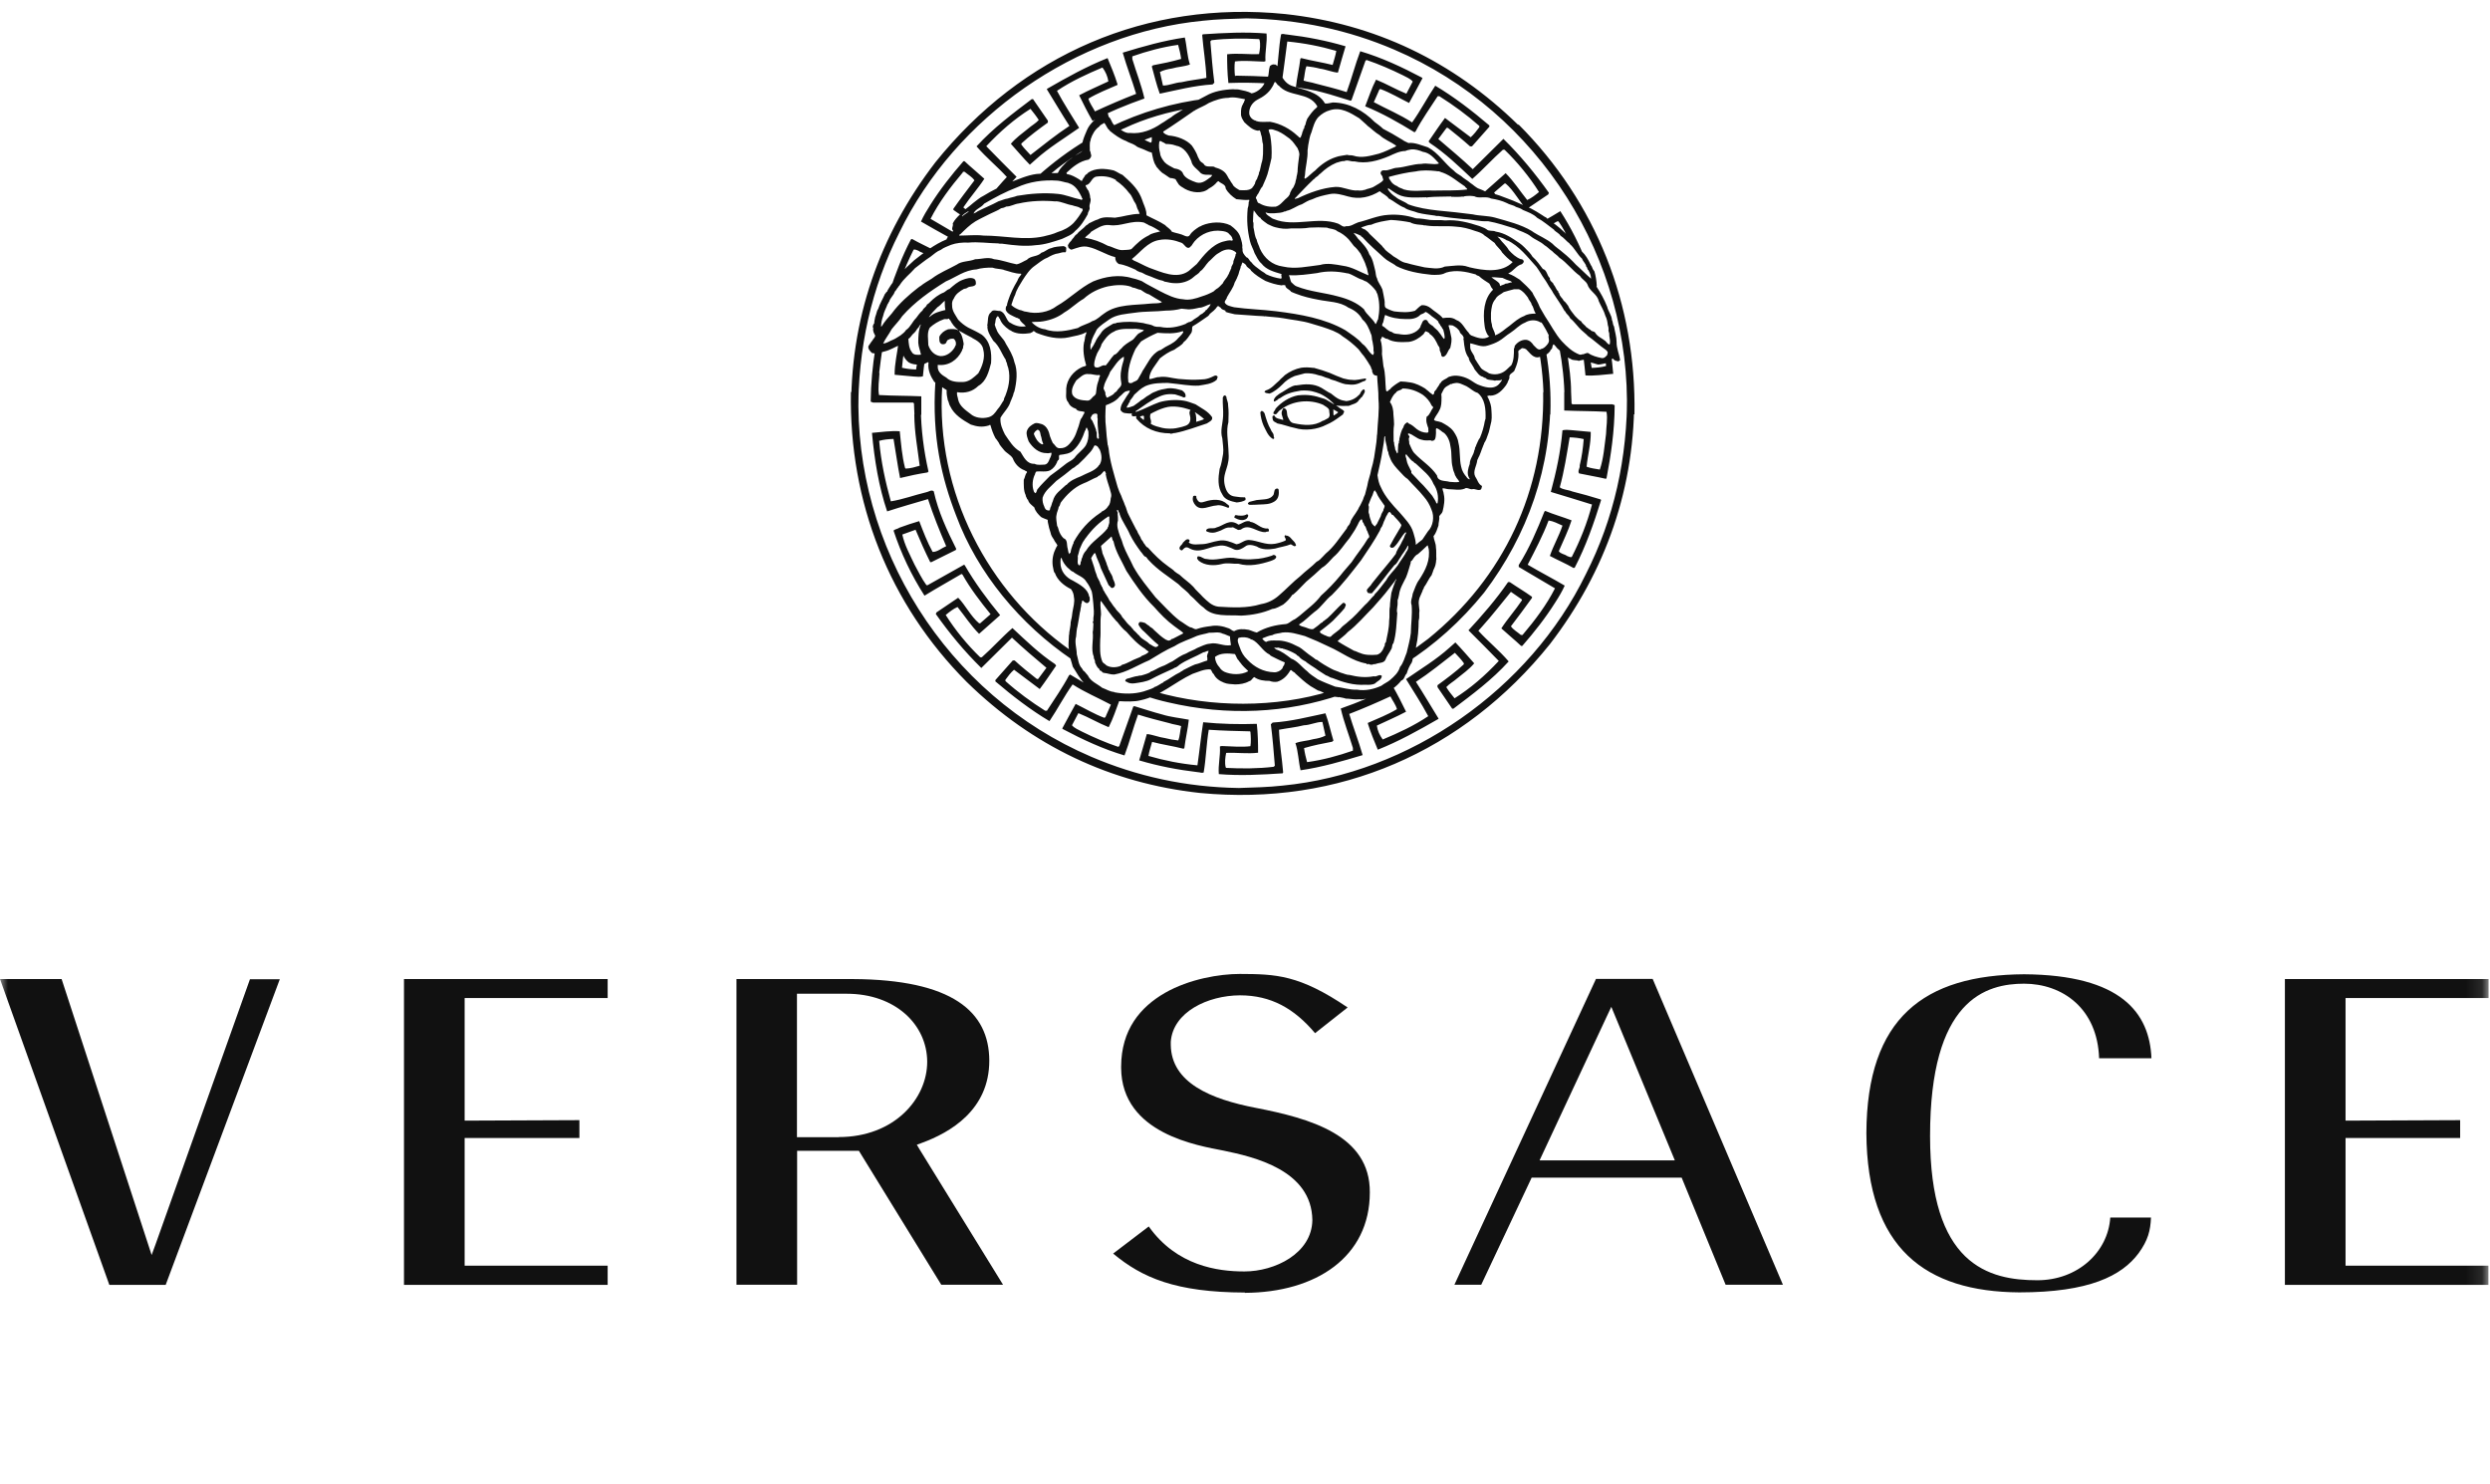 <svg viewBox="0 0 156 93" fill="none" xmlns="http://www.w3.org/2000/svg">
<g clip-path="url(#clip0_740_49139)">
<mask id="mask0_740_49139" style="mask-type:luminance" maskUnits="userSpaceOnUse" x="0" y="0" width="156" height="93">
<path d="M155.9 0H0V92.94H155.9V0Z" fill="white"></path>
</mask>
<g mask="url(#mask0_740_49139)">
<path d="M64.8 42.9H64.81V42.87H64.8V42.9ZM90.98 7.6H90.97V7.57H90.98V7.6ZM85.94 7.71C86.17 7.97 86.28 8.23 86.53 8.49C86.99 8.73 87.43 8.98 87.86 9.26C88.05 9.21 88.26 9.16 88.45 9.14C87.65 8.6 86.81 8.12 85.94 7.72M96.86 21.98C96.72 22.05 96.59 22.11 96.45 22.14C96.66 23.39 96.75 24.67 96.69 25.97H97.13C97.18 24.6 97.08 23.27 96.85 21.98M97.69 21.76C97.89 22.81 98.01 23.9 98.02 25.01L98.43 24.57C98.43 23.74 98.31 22.98 98.2 22.21C98 22.08 97.81 21.94 97.69 21.76ZM100.92 22.04C100.81 22.18 100.61 22.28 100.58 22.5C100.6 22.64 100.61 22.79 100.62 22.93C100.35 23.01 100.03 23.04 99.72 23.05C99.69 22.85 99.65 22.66 99.62 22.46C99.49 22.46 99.34 22.45 99.21 22.41C99.26 22.78 99.29 23.15 99.33 23.52C99.88 23.56 100.49 23.47 101.07 23.42C101.03 22.96 100.98 22.5 100.91 22.03M97.77 13.22C97.44 13.42 97.11 13.62 96.77 13.81C96.89 13.91 96.99 14.03 97.11 14.12L97.56 13.87H97.64C97.93 14.27 98.15 14.73 98.38 15.15C98.4 15.19 98.42 15.22 98.43 15.26C98.83 15.61 99.1 16.09 99.42 16.52C98.98 15.37 98.43 14.27 97.75 13.22M93.61 12.06L94.26 11.5H94.33C94.85 11.93 95.2 12.66 95.64 13.1L97 12.18L97.04 12.08C96.2 10.9 95.25 9.74 94.19 8.7L92.27 10.6C91.57 9.94 90.81 9.31 90.11 8.71L90.63 8.01H90.71C91.16 8.37 91.67 8.78 92.1 9.17H92.22L93.31 7.94V7.86C92.23 6.94 91.1 6.07 89.92 5.37C89.42 6.11 89 6.93 88.47 7.67C87.7 7.17 86.87 6.83 86.07 6.4L86.35 5.77C86.39 5.7 86.39 5.59 86.49 5.58C87.11 5.81 87.69 6.16 88.28 6.45C88.56 5.94 88.85 5.42 89.12 4.9L89.08 4.86C87.83 4.2 86.57 3.61 85.22 3.21C84.9 4.05 84.68 4.93 84.37 5.77C83.72 5.56 83.06 5.4 82.4 5.23C82.16 5.15 81.9 5.13 81.67 5.05C81.74 4.75 81.74 4.43 81.85 4.15C82.14 4.18 82.43 4.23 82.69 4.3C83.08 4.35 83.45 4.52 83.82 4.55C83.97 4 84.14 3.45 84.3 2.9C83.12 2.55 81.89 2.31 80.62 2.16C80.48 2.16 80.4 2.09 80.26 2.15C80.11 2.97 80.09 3.88 79.96 4.72C80.06 4.88 80.16 5.08 80.3 5.24C80.43 4.36 80.53 3.47 80.65 2.6C81.71 2.7 82.73 2.9 83.72 3.19C83.67 3.49 83.57 3.78 83.49 4.07C82.86 3.91 82.18 3.81 81.53 3.64L81.47 3.67C81.4 4.28 81.25 4.87 81.19 5.46C81.76 5.57 82.34 5.63 82.87 5.79C83.45 5.94 84.03 6.14 84.61 6.31L84.67 6.28L85.55 3.8L85.62 3.76C86.39 4.02 87.15 4.35 87.88 4.71C88.1 4.83 88.35 4.92 88.51 5.11L88.11 5.87C87.46 5.61 86.86 5.25 86.21 4.99C85.93 5.53 85.75 6.11 85.53 6.66C86.61 7.1 87.63 7.68 88.62 8.29L88.69 8.23C89.09 7.47 89.6 6.76 90.07 6.03H90.18C91.05 6.58 91.89 7.19 92.68 7.89V7.97C92.53 8.18 92.33 8.43 92.14 8.6C91.59 8.19 91.04 7.77 90.53 7.39C90.17 7.87 89.84 8.37 89.5 8.86L89.58 8.96C90.54 9.59 91.39 10.41 92.24 11.21C92.9 10.64 93.48 9.98 94.16 9.38H94.26C95.06 10.15 95.83 11.09 96.42 12.03C96.19 12.22 95.94 12.42 95.68 12.53C95.22 11.96 94.85 11.37 94.33 10.85L93.01 12.02C93.07 12.09 93.13 12.17 93.19 12.24C93.42 12.32 93.69 12.36 93.91 12.45C93.81 12.33 93.72 12.21 93.62 12.09M97.14 24.56C96.99 24.56 96.81 24.55 96.68 24.57C96.78 30.74 94.21 36.19 89.48 40.02C89.05 40.35 88.62 40.66 88.17 40.95C88.11 41.16 88.08 41.37 88.02 41.58C89.86 40.42 91.53 38.92 92.98 37.13C95.71 33.52 97.24 29.25 97.13 24.56M59.03 24.22L58.6 23.95C58.38 27.36 58.99 29.95 59.91 32.32C61.24 35.9 63.91 39.12 67.17 41.33C67.1 41.13 67.05 40.93 67.03 40.72C61.91 37.09 58.61 30.85 59.03 24.22ZM83.37 43.29C79.94 44.36 75.86 44.34 72.39 43.34C72.16 43.41 71.93 43.51 71.7 43.59C72.19 43.75 72.68 43.89 73.17 44C76.92 44.88 80.62 44.68 83.99 43.53C83.77 43.47 83.57 43.38 83.37 43.29ZM102.38 24.56H101.94C101.97 28.72 101.11 32.51 99.36 35.96C95.83 43.22 88.29 48.45 80.35 49.22C79.48 49.32 78.49 49.34 77.62 49.37C74.28 49.32 71.21 48.63 68.36 47.41C59.26 43.52 53.49 34.25 53.79 24.56H53.31C53.19 31.44 55.69 37.83 60.57 42.73C64.68 46.75 69.59 49.07 75.17 49.68C83.88 50.52 91.7 47.09 97.1 40.36C100.6 35.81 102.49 30.5 102.38 24.56ZM101.02 25.33H98.51L98.46 25.28L98.43 24.56H98V25.72C98.9 25.76 99.78 25.75 100.65 25.8C100.73 26.27 100.63 26.72 100.62 27.19C100.52 27.92 100.47 28.72 100.23 29.42C99.95 29.37 99.66 29.34 99.4 29.24C99.47 28.51 99.68 27.79 99.66 27.06L98.46 26.95C98.28 26.94 98.06 26.91 97.89 26.96C97.77 28.33 97.5 29.55 97.16 30.82C98.02 31.08 98.88 31.34 99.74 31.61C99.44 32.77 99 33.86 98.47 34.9C98.37 34.93 98.26 34.86 98.17 34.83C98.02 34.71 97.77 34.71 97.66 34.53C97.94 33.88 98.25 33.26 98.46 32.6C97.91 32.39 97.34 32.23 96.81 32.01L96.76 32.05C96.3 33.2 95.82 34.34 95.15 35.4V35.52L97.42 36.86C96.9 37.89 96.17 38.86 95.39 39.78H95.28C95.06 39.59 94.81 39.46 94.66 39.24C95.1 38.66 95.56 38.05 95.98 37.46V37.39C95.52 37.06 95.04 36.78 94.59 36.47H94.48C93.75 37.54 92.85 38.57 92 39.49C92.58 40.07 93.32 40.81 93.9 41.41C93.02 42.35 92.14 43.11 91.13 43.75C90.94 43.52 90.76 43.3 90.61 43.05C90.8 42.84 91.08 42.69 91.28 42.51C91.65 42.21 92.05 41.93 92.36 41.56C91.95 41.1 91.57 40.65 91.18 40.25L90.82 40.57C89.98 41.33 89.01 41.91 88.09 42.55C88.56 43.32 89.06 44.08 89.48 44.87C88.57 45.48 87.61 45.92 86.63 46.33C86.44 46.08 86.3 45.77 86.26 45.46C86.87 45.17 87.49 44.91 88.09 44.59C87.83 44.05 87.55 43.5 87.25 42.98C86.2 43.56 85.13 43.99 84 44.39C84.19 45.23 84.51 46.03 84.76 46.86V47.03C83.84 47.35 82.9 47.61 81.89 47.75C81.81 47.46 81.74 47.17 81.7 46.87C82.28 46.7 82.87 46.58 83.46 46.47L83.54 46.4C83.37 45.84 83.25 45.26 83.04 44.69C81.98 44.91 80.89 45.2 79.73 45.27L79.62 45.38C79.73 46.22 79.8 47.12 79.87 47.97L79.8 48.04C78.84 48.16 77.77 48.16 76.82 48.11L76.79 48.07C76.72 47.78 76.76 47.46 76.82 47.17C77.52 47.14 78.13 47.24 78.82 47.16C78.82 46.59 78.81 45.97 78.74 45.35C77.65 45.39 76.46 45.36 75.38 45.25C75.24 46.15 75.15 47.05 75.02 47.95C73.96 47.85 72.94 47.65 71.95 47.36C72 47.06 72.1 46.77 72.18 46.48C72.81 46.65 73.49 46.74 74.14 46.91L74.2 46.88C74.27 46.27 74.42 45.68 74.48 45.09C73.91 44.98 73.34 44.93 72.8 44.76C72.22 44.61 71.64 44.41 71.06 44.24L71 44.27L70.12 46.75L70.05 46.79C69.28 46.53 68.52 46.2 67.79 45.84C67.57 45.72 67.32 45.63 67.16 45.44L67.56 44.68C68.21 44.94 68.81 45.3 69.46 45.56C69.74 45.02 69.92 44.44 70.13 43.89C69.06 43.45 68.04 42.87 67.04 42.26L66.97 42.32C66.57 43.08 66.06 43.8 65.59 44.53H65.48C64.61 43.98 63.77 43.37 62.99 42.67V42.59C63.14 42.38 63.33 42.13 63.53 41.96C64.08 42.37 64.63 42.79 65.14 43.17C65.5 42.69 65.83 42.19 66.17 41.7L66.09 41.6C65.13 40.97 64.29 40.15 63.43 39.35C62.77 39.92 62.19 40.58 61.51 41.18H61.41C60.61 40.41 59.84 39.47 59.25 38.53C59.48 38.34 59.73 38.14 59.99 38.03C60.45 38.6 60.82 39.19 61.34 39.71L62.66 38.54C61.85 37.56 61.07 36.5 60.44 35.41L60.4 35.38L58.12 36.66H58.04C57.75 36.26 57.53 35.8 57.3 35.38C57.01 34.76 56.67 34.15 56.53 33.49L57.36 33.19C57.65 33.88 57.95 34.56 58.28 35.22H58.35L59.88 34.46L59.91 34.39C59.33 33.23 58.78 32.06 58.5 30.78C58.35 30.66 58.18 30.82 58.03 30.84C57.28 31.02 56.57 31.29 55.81 31.41C55.47 30.17 55.2 28.96 55.08 27.62C55.35 27.54 55.67 27.51 55.98 27.5C56.12 28.3 56.23 29.15 56.39 29.95C56.96 29.81 57.53 29.69 58.11 29.6L58.17 29.54C57.88 28.26 57.7 26.91 57.69 25.53L57.28 25.97C57.29 27.1 57.49 28.11 57.62 29.18C57.34 29.26 57.05 29.35 56.74 29.36L56.7 29.31C56.51 28.58 56.45 27.78 56.37 27.02C55.82 26.98 55.21 27.07 54.63 27.12C54.78 28.79 55.06 30.51 55.58 32.04C56.44 31.76 57.29 31.52 58.14 31.27C58.47 32.28 58.86 33.25 59.28 34.22C58.99 34.34 58.74 34.58 58.43 34.58C58.09 33.96 57.84 33.3 57.59 32.65C57.18 32.77 56.75 32.91 56.35 33.06C56.25 33.14 56.09 33.14 55.98 33.24C56.45 34.67 57.1 36.04 57.92 37.32C58.68 36.85 59.46 36.42 60.24 35.96L60.3 36C60.79 36.87 61.41 37.68 62.06 38.48L61.41 39.05H61.34C60.82 38.62 60.47 37.89 60.03 37.45L58.67 38.37L58.63 38.47C59.47 39.66 60.42 40.81 61.48 41.85L63.4 39.95C64.1 40.61 64.86 41.25 65.56 41.84L65.04 42.54H64.96C64.5 42.18 63.99 41.77 63.57 41.38H63.45L62.36 42.61V42.69C63.44 43.61 64.57 44.48 65.75 45.18C66.25 44.44 66.67 43.62 67.2 42.88C67.97 43.38 68.8 43.72 69.6 44.15L69.32 44.78C69.28 44.85 69.28 44.96 69.18 44.97C68.56 44.74 67.98 44.39 67.39 44.1C67.11 44.61 66.82 45.13 66.55 45.64L66.59 45.68C67.84 46.34 69.1 46.93 70.45 47.33C70.77 46.49 70.99 45.61 71.3 44.77C71.95 44.98 72.61 45.14 73.27 45.31C73.5 45.39 73.77 45.41 74 45.49C73.93 45.79 73.93 46.11 73.82 46.39C73.53 46.36 73.24 46.31 72.98 46.24C72.59 46.19 72.22 46.02 71.85 45.99C71.7 46.54 71.53 47.09 71.37 47.64C72.55 47.99 73.78 48.23 75.05 48.38C75.19 48.38 75.27 48.45 75.41 48.4C75.56 47.54 75.58 46.59 75.73 45.72C76.58 45.78 77.44 45.8 78.31 45.82L78.34 45.85C78.37 46.14 78.38 46.5 78.34 46.75C77.82 46.82 77.11 46.76 76.55 46.74C76.5 46.75 76.4 46.74 76.43 46.82C76.46 47.36 76.31 47.95 76.36 48.5C77.68 48.61 79.03 48.54 80.36 48.45L80.39 48.39C80.32 47.51 80.16 46.61 80.13 45.72C80.64 45.62 81.18 45.57 81.69 45.44C82.09 45.43 82.45 45.23 82.85 45.23L83.04 46.09C82.81 46.21 82.54 46.27 82.28 46.31C81.92 46.42 81.52 46.42 81.16 46.56C81.34 47.1 81.35 47.7 81.48 48.26C82.8 48.07 84.1 47.69 85.37 47.31C85.12 46.43 84.79 45.6 84.53 44.73C85.41 44.39 86.24 44.03 87.11 43.63C87.25 43.91 87.44 44.14 87.52 44.43C86.94 44.78 86.31 45.02 85.7 45.29V45.34C85.87 45.89 86.1 46.44 86.32 46.97C87.63 46.45 88.87 45.76 90.12 45.04V45.01C89.65 44.25 89.2 43.48 88.71 42.72C89.55 42.17 90.35 41.52 91.15 40.9C91.36 41.13 91.54 41.3 91.71 41.55V41.62C91.2 42.09 90.62 42.52 90.06 42.93V43.05L90.98 44.4H91.06C92.25 43.5 93.47 42.6 94.52 41.44C93.89 40.71 93.24 40.2 92.62 39.52L92.87 39.24C93.49 38.55 94.08 37.79 94.66 37.08L95.35 37.56V37.61C94.96 38.2 94.44 38.78 94.06 39.37C94.45 39.73 94.91 40.1 95.3 40.47H95.37C96.13 39.6 96.83 38.71 97.44 37.74C97.66 37.4 97.87 37.05 98.03 36.69C97.27 36.24 96.49 35.84 95.71 35.38C96.18 34.47 96.66 33.56 97.02 32.61C97.32 32.65 97.6 32.8 97.89 32.93C97.67 33.59 97.32 34.18 97.1 34.83C97.58 35.09 98.11 35.31 98.59 35.59L98.66 35.56C99.36 34.21 99.86 32.78 100.31 31.33L100.28 31.29C99.69 31.11 99.11 30.94 98.5 30.79C98.24 30.68 97.92 30.69 97.72 30.53C98 29.52 98.16 28.46 98.34 27.4C98.64 27.41 98.93 27.44 99.22 27.51C99.18 28.06 99.1 28.63 98.97 29.16C99 29.34 98.82 29.49 98.93 29.66C99.48 29.78 100.06 29.87 100.61 30L100.65 29.96C100.93 28.51 101.15 27 101.16 25.41C101.15 25.34 101.06 25.37 101.02 25.33ZM55.08 23.37C55.15 22.86 55.2 22.32 55.3 21.79C55.14 21.79 55 21.81 54.84 21.85C54.67 22.91 54.56 24.01 54.55 25.14C54.56 25.21 54.65 25.18 54.69 25.22H57.2L57.26 25.27L57.29 25.99H57.72V24.83C56.82 24.79 55.94 24.8 55.07 24.75C54.99 24.28 55.08 23.83 55.1 23.36M57.39 23.15C57.09 23.14 56.8 23.11 56.51 23.04C56.54 22.66 56.59 22.27 56.66 21.89C56.59 21.7 56.52 21.53 56.44 21.33C56.4 21.37 56.35 21.4 56.3 21.41C56.22 22.1 56.04 22.79 56.05 23.48L57.25 23.59C57.43 23.6 57.65 23.63 57.82 23.58C57.85 23.21 57.9 22.85 57.95 22.5C57.79 22.54 57.65 22.61 57.48 22.61C57.45 22.79 57.42 22.97 57.39 23.16M57.14 14.97L57.07 15C56.52 16.05 56.1 17.15 55.73 18.27C55.95 17.97 56.14 17.72 56.44 17.48C56.67 16.85 56.94 16.24 57.24 15.64C57.34 15.61 57.45 15.68 57.54 15.71C57.66 15.81 57.86 15.83 57.98 15.94C58.13 15.79 58.36 15.78 58.53 15.68C58.07 15.44 57.59 15.23 57.14 14.97ZM60.32 10.76H60.43C60.65 10.95 60.9 11.08 61.05 11.3C60.61 11.88 60.15 12.48 59.73 13.08V13.15C59.9 13.28 60.08 13.39 60.26 13.51C60.35 13.38 60.51 13.29 60.65 13.21L60.37 13.02V12.97C60.76 12.38 61.28 11.8 61.67 11.2C61.28 10.84 60.82 10.47 60.43 10.1H60.36C59.6 10.97 58.9 11.86 58.29 12.83C58.07 13.18 57.86 13.52 57.7 13.88C58.29 14.23 58.9 14.56 59.51 14.9C59.61 14.81 59.73 14.72 59.82 14.6L58.3 13.71C58.82 12.68 59.55 11.71 60.33 10.79M60.29 13.55C60.29 13.55 60.28 13.55 60.27 13.54C60.36 13.41 60.52 13.32 60.66 13.24L60.69 13.26C60.55 13.37 60.39 13.45 60.29 13.56M68.06 8.78C66.98 9.43 65.96 10.19 65 11.05C65.18 11.06 65.35 11.12 65.53 11.15C65.76 10.95 65.99 10.75 66.23 10.56C66.8 10.12 67.39 9.71 67.99 9.34C67.93 9.15 68.03 8.98 68.05 8.78M75.59 6.18C73.49 6.43 71.46 7.03 69.57 7.95C69.71 8.05 69.8 8.19 69.92 8.27C70.1 8.19 70.27 8.1 70.45 8.03C71.74 7.42 73.19 7 74.69 6.76C74.9 6.46 75.3 6.42 75.58 6.19M77.4 4.78L77.37 4.75C77.34 4.46 77.33 4.1 77.37 3.85C77.89 3.78 78.6 3.84 79.16 3.86C79.21 3.85 79.31 3.86 79.28 3.78C79.25 3.24 79.4 2.65 79.35 2.1C78.03 1.99 76.68 2.06 75.35 2.15L75.32 2.21C75.39 3.09 75.55 3.99 75.58 4.88C75.07 4.98 74.53 5.03 74.02 5.15C73.62 5.17 73.26 5.36 72.86 5.36L72.67 4.51C72.9 4.39 73.17 4.33 73.43 4.29C73.79 4.18 74.19 4.18 74.55 4.04C74.37 3.5 74.36 2.9 74.23 2.35C72.91 2.54 71.61 2.91 70.34 3.3C70.59 4.18 70.92 5.01 71.18 5.88C70.3 6.22 69.47 6.58 68.6 6.98C68.46 6.71 68.27 6.47 68.19 6.18C68.77 5.83 69.4 5.59 70.01 5.32V5.27C69.84 4.72 69.61 4.17 69.39 3.64C68.08 4.16 66.84 4.85 65.59 5.57V5.6C66.06 6.36 66.51 7.13 67 7.89C66.16 8.44 65.36 9.09 64.56 9.71C64.35 9.48 64.17 9.31 63.99 9.06V8.99C64.5 8.52 65.08 8.09 65.65 7.68V7.56L64.72 6.21H64.64C63.45 7.11 62.23 8.02 61.18 9.17C61.81 9.9 62.46 10.41 63.08 11.09L62.83 11.36C62.6 11.61 62.38 11.88 62.16 12.14C62.41 12.05 62.69 11.97 62.97 11.87C63.21 11.6 63.45 11.33 63.69 11.08C63.11 10.5 62.37 9.76 61.79 9.16C62.67 8.22 63.55 7.46 64.56 6.82C64.75 7.06 64.93 7.28 65.08 7.52C64.89 7.73 64.61 7.88 64.41 8.06C64.04 8.36 63.64 8.64 63.33 9.01C63.74 9.46 64.12 9.92 64.52 10.32L64.88 10C65.72 9.24 66.69 8.66 67.61 8.01C67.14 7.24 66.64 6.48 66.22 5.69C67.13 5.08 68.1 4.64 69.07 4.23C69.26 4.48 69.4 4.8 69.44 5.1C68.83 5.39 68.21 5.65 67.61 5.97C67.87 6.51 68.15 7.06 68.45 7.58C69.5 7 70.57 6.57 71.7 6.17C71.51 5.33 71.19 4.53 70.94 3.7V3.53C71.86 3.21 72.8 2.95 73.81 2.81C73.89 3.1 73.96 3.39 74 3.69C73.42 3.86 72.83 3.98 72.24 4.09L72.16 4.16C72.32 4.73 72.45 5.3 72.66 5.87C73.72 5.65 74.81 5.36 75.97 5.29L76.08 5.18C75.97 4.34 75.9 3.44 75.83 2.59L75.9 2.52C76.87 2.4 77.93 2.4 78.88 2.45L78.91 2.49C78.98 2.78 78.94 3.1 78.88 3.39C78.18 3.42 77.57 3.32 76.88 3.4C76.88 3.97 76.89 4.58 76.96 5.2C77.78 5.17 78.66 5.18 79.5 5.23C79.54 5.1 79.6 4.94 79.6 4.81C78.87 4.77 78.14 4.75 77.4 4.74M95.12 7.83C91.01 3.81 86.11 1.49 80.52 0.88C71.83 -8.62777e-06 64.02 3.43 58.61 10.16C55.11 14.71 53.22 20.02 53.33 25.96H53.77C53.74 21.8 54.6 18.01 56.35 14.56C59.88 7.3 67.42 2.07 75.36 1.3C76.23 1.2 77.22 1.18 78.09 1.15C81.42 1.21 84.5 1.89 87.35 3.11C96.45 7 102.22 16.27 101.92 25.96H102.4C102.52 19.08 100.02 12.69 95.13 7.79M79.87 4.05C79.76 4 79.64 4.07 79.56 4.14C79.48 4.37 79.51 4.63 79.43 4.84C79.34 5 79.25 5.18 79.16 5.33C78.99 5.6 78.67 5.81 78.41 5.85C78.17 5.71 77.88 5.67 77.61 5.61C77.51 5.59 77.37 5.61 77.27 5.59C76.66 5.61 76.04 5.72 75.56 6C75.16 6.21 74.79 6.4 74.41 6.63C74.09 6.94 73.69 7.07 73.37 7.35C73.14 7.48 72.99 7.61 72.77 7.73C72.22 8.12 71.5 8.41 70.8 8.33C70.5 8.37 70.24 8.13 70.01 8C69.96 7.97 69.93 7.92 69.9 7.9C69.67 7.79 69.65 7.52 69.51 7.36C69.4 7.31 69.47 7.16 69.38 7.09C69.29 7.05 69.18 7.05 69.08 7.09C68.69 7.43 68.29 7.7 68.1 8.15C67.93 8.56 67.72 8.98 67.79 9.48C67.63 9.62 67.41 9.7 67.22 9.84C67.1 9.95 66.91 10.05 66.78 10.19C66.62 10.36 66.42 10.54 66.31 10.76C66.33 10.81 66.27 10.81 66.26 10.84C65.85 10.84 65.39 10.86 64.94 10.9C64.33 10.98 63.78 11.25 63.21 11.45C62.67 11.69 62.13 11.95 61.63 12.26C61.39 12.37 61.17 12.57 60.98 12.71C60.71 12.96 60.38 13.15 60.15 13.43C59.97 13.6 59.8 13.78 59.69 14C59.75 14.17 59.56 14.33 59.72 14.46C59.61 14.64 59.37 14.78 59.3 15C58.54 15.31 57.91 15.81 57.27 16.31C56.66 16.87 56.08 17.4 55.67 18.09V18.11C55.58 18.16 55.63 18.27 55.54 18.29C55.52 18.34 55.47 18.38 55.44 18.42C55.31 18.73 55.12 19.02 55.02 19.35C54.94 19.45 54.93 19.58 54.89 19.69C54.87 19.74 54.85 19.81 54.83 19.87L54.78 20.13C54.76 20.19 54.8 20.27 54.73 20.31C54.7 20.38 54.65 20.48 54.71 20.55C54.67 20.75 54.76 20.88 54.83 21.02C54.83 21.15 54.7 21.23 54.65 21.34C54.56 21.44 54.49 21.58 54.41 21.68C54.36 21.86 54.52 22 54.62 22.11C54.89 22.2 55.16 22.08 55.41 22.02C55.76 21.94 56.05 21.75 56.38 21.61C56.48 22 56.58 22.44 56.94 22.71C57.13 22.82 57.37 22.85 57.59 22.84C57.81 22.92 57.97 22.75 58.14 22.69C58.16 22.69 58.18 22.71 58.17 22.74C58.12 23.18 58.3 23.58 58.53 23.92C58.81 24.09 59.02 24.27 59.31 24.44C59.29 24.67 59.34 24.88 59.38 25.07C59.45 25.18 59.45 25.34 59.53 25.45C59.79 26 60.31 26.31 60.82 26.6C61.21 26.73 61.53 26.78 61.94 26.66C61.96 26.64 62.02 26.61 62.05 26.63C62.13 26.92 62.23 27.2 62.37 27.46C62.45 27.54 62.51 27.65 62.57 27.73C62.63 27.9 62.78 28.03 62.88 28.17C63.04 28.39 63.3 28.47 63.45 28.71C63.57 29.05 63.85 29.35 64.2 29.47C64.24 29.53 64.36 29.5 64.34 29.6C64.22 29.73 64.22 29.92 64.14 30.06C64.14 30.36 64.12 30.74 64.26 31.02C64.26 31.12 64.33 31.17 64.35 31.27C64.35 31.27 64.37 31.3 64.4 31.3C64.45 31.53 64.65 31.65 64.8 31.79C64.86 32.03 65.04 32.22 65.22 32.39C65.35 32.47 65.5 32.51 65.64 32.57C65.64 32.64 65.64 32.71 65.66 32.77C65.7 32.98 65.75 33.18 65.82 33.38C65.84 33.53 65.94 33.68 66.02 33.79C66.07 33.93 66.19 34.04 66.25 34.17C66.16 34.3 66.1 34.46 66.04 34.6C65.91 34.99 65.91 35.34 66.01 35.74C66.03 35.79 66.03 35.86 66.09 35.9C66.25 36.36 66.67 36.7 67.1 36.91C67.21 37.06 67.27 37.22 67.28 37.4C67.35 37.72 67.24 38.04 67.19 38.35C67.17 38.51 67.15 38.71 67.1 38.87C67.1 38.9 67.1 38.93 67.08 38.96C67.08 39.2 67.02 39.4 66.99 39.63C66.99 39.71 66.99 39.75 66.97 39.8C66.97 40.13 66.89 40.51 67.01 40.82C66.99 41.16 67.14 41.46 67.21 41.77C67.45 42.13 67.65 42.55 67.99 42.86V42.89C68.06 42.89 68.08 42.96 68.12 43.02C68.14 43.04 68.18 43.04 68.18 43.08C68.55 43.36 68.92 43.63 69.37 43.76C69.61 43.86 69.86 43.88 70.1 43.93C70.53 43.95 71.06 43.98 71.47 43.87C72.7 43.61 73.59 42.74 74.71 42.22C75.08 42.1 75.43 41.91 75.84 41.94C75.93 42.02 75.94 42.18 76.04 42.23C76.16 42.5 76.42 42.67 76.68 42.77C76.88 42.86 77.14 42.86 77.38 42.88C77.68 42.88 78 42.83 78.26 42.68C78.42 42.65 78.44 42.5 78.58 42.42C78.85 42.62 79.2 42.66 79.54 42.66C79.69 42.72 79.86 42.74 80.03 42.71C80.38 42.6 80.64 42.34 80.82 42.03C80.88 41.91 80.95 42.05 81.01 42.08C81.06 42.12 81.13 42.13 81.15 42.19C81.46 42.47 81.75 42.75 82.11 42.99C82.24 43.07 82.42 43.17 82.57 43.26C82.76 43.29 82.92 43.42 83.09 43.47C83.33 43.52 83.52 43.67 83.8 43.67C83.82 43.67 83.85 43.72 83.87 43.67C84.02 43.7 84.18 43.72 84.32 43.77C84.54 43.77 84.76 43.82 84.98 43.82C85.09 43.82 85.18 43.8 85.29 43.82C85.54 43.8 85.78 43.73 86.03 43.72C86.23 43.71 86.42 43.58 86.61 43.52C87.05 43.32 87.49 43.03 87.79 42.64C88 42.57 87.99 42.32 88.13 42.2C88.2 41.96 88.31 41.7 88.46 41.49C88.44 41.47 88.46 41.44 88.48 41.44C88.48 41.3 88.55 41.2 88.59 41.08C88.61 40.88 88.71 40.7 88.72 40.5C88.84 40 88.88 39.37 88.88 38.9C88.95 38.66 88.89 38.5 88.93 38.25C88.91 38.13 88.91 38.01 88.89 37.88C88.87 37.73 88.89 37.59 88.94 37.44C88.99 37.3 89.07 37.17 89.12 37.03C89.12 36.94 89.21 36.9 89.21 36.8C89.4 36.55 89.51 36.25 89.7 36.02C89.72 35.92 89.78 35.84 89.79 35.75C89.87 35.59 89.94 35.43 89.96 35.25C89.98 35.2 89.96 35.11 89.99 35.05C89.97 34.8 90 34.52 89.96 34.28C89.96 34.03 89.83 33.83 89.81 33.59C89.98 33.4 90.03 33.16 90.12 32.93C90.12 32.73 90.2 32.54 90.17 32.34C90.24 32.22 90.34 32.18 90.38 32.04C90.46 31.71 90.54 31.31 90.45 30.95C90.45 30.82 90.36 30.72 90.38 30.59C90.5 30.59 90.62 30.64 90.76 30.65C91.09 30.65 91.43 30.74 91.75 30.62C91.9 30.5 92.06 30.67 92.23 30.65C92.41 30.6 92.54 30.74 92.73 30.69C92.83 30.66 92.82 30.55 92.85 30.45C92.6 30.32 92.57 30.06 92.42 29.85C92.26 29.52 92.52 29.18 92.55 28.84C92.55 28.79 92.6 28.78 92.6 28.72C92.74 28.48 92.81 28.19 92.92 27.94C92.92 27.89 92.99 27.83 92.98 27.77C93.09 27.61 93.16 27.42 93.22 27.23C93.3 27.05 93.33 26.82 93.38 26.63C93.48 26.32 93.46 26.05 93.44 25.72C93.44 25.44 93.35 25.18 93.24 24.94C93.2 24.9 93.19 24.84 93.18 24.79C93.21 24.84 93.3 24.75 93.36 24.79C93.82 24.79 94.15 24.43 94.4 24.07C94.38 24.04 94.42 24.02 94.44 24C94.46 23.88 94.55 23.79 94.57 23.66C94.51 23.44 94.77 23.37 94.87 23.24C95.03 22.87 95.18 22.47 95.12 22.01C95.15 21.92 95.25 21.91 95.32 21.83C95.35 21.82 95.41 21.79 95.45 21.83C95.49 21.81 95.55 21.86 95.61 21.88C95.85 22.1 96.07 22.5 96.47 22.36C96.72 22.37 96.96 22.19 97.12 22C97.12 21.9 97.25 21.88 97.25 21.77C97.27 21.7 97.27 21.61 97.34 21.57C97.41 21.63 97.49 21.73 97.55 21.81C97.82 22.03 98.09 22.37 98.41 22.49C98.54 22.6 98.76 22.54 98.91 22.61C99.07 22.55 99.24 22.55 99.4 22.5C99.49 22.62 99.65 22.73 99.82 22.75C99.91 22.79 100.03 22.81 100.12 22.84C100.29 22.84 100.44 22.78 100.61 22.76C100.68 22.67 100.82 22.67 100.91 22.61C100.95 22.56 100.98 22.48 101.04 22.46C101.1 22.54 101.2 22.62 101.32 22.62C101.39 22.69 101.45 22.58 101.5 22.57C101.45 22.18 101.27 21.83 101.28 21.42C101.28 21.1 101.17 20.77 101.12 20.45C101.03 20.33 101.06 20.17 100.99 20.05C100.97 19.74 100.76 19.52 100.69 19.22C100.51 18.76 100.29 18.37 100.02 17.95L100.04 17.92C100.02 17.59 99.98 17.3 99.89 17C99.84 16.95 99.83 16.9 99.78 16.84C99.78 16.79 99.73 16.74 99.72 16.68C99.68 16.65 99.67 16.59 99.64 16.55C99.51 16.27 99.33 15.96 99.11 15.76C98.89 15.39 98.54 15.07 98.25 14.75C98.18 14.7 98.06 14.63 98.03 14.55V14.57C97.69 14.23 97.28 13.94 96.89 13.66V13.64C96.8 13.6 96.7 13.54 96.62 13.48C96.4 13.33 96.15 13.19 95.91 13.06C95.4 12.85 94.94 12.61 94.4 12.42C94.09 12.3 93.8 12.18 93.47 12.12C93.18 12.1 92.95 11.92 92.7 11.84C92.47 11.77 92.31 11.58 92.13 11.47C91.94 11.3 91.71 11.19 91.54 11.03C91.37 10.92 91.2 10.83 91.08 10.69C90.53 10.27 90.11 9.57 89.46 9.23C89.06 9.11 88.63 8.91 88.24 8.96C87.67 8.69 87.13 8.43 86.64 8.06C86.48 7.9 86.3 7.78 86.12 7.64C85.42 6.93 84.52 6.43 83.5 6.42C83.34 6.44 83.17 6.51 83.01 6.48C82.57 5.72 81.66 5.64 80.91 5.37C80.52 5.22 80.32 4.85 80.16 4.5C80.14 4.4 80.08 4.32 80.07 4.2C80.03 4.12 79.95 4.07 79.88 4.03M80.09 5.33C80.73 6.12 82 5.72 82.53 6.66C82.53 6.68 82.53 6.71 82.5 6.71V6.73C82.25 6.93 82.08 7.17 81.9 7.44C81.85 7.56 81.8 7.7 81.78 7.83C81.76 7.84 81.73 7.88 81.73 7.92C81.7 7.96 81.73 8.04 81.69 8.07C81.67 8.07 81.67 8.07 81.66 8.09C81.64 8.12 81.66 8.21 81.61 8.23C81.58 8.34 81.57 8.43 81.51 8.54C81.53 8.58 81.46 8.59 81.48 8.62C81.39 8.66 81.35 8.53 81.28 8.5C80.83 8.08 80.22 7.74 79.57 7.63C79.3 7.63 79.02 7.66 78.79 7.61C78.79 7.59 78.76 7.6 78.73 7.59C78.69 7.59 78.65 7.53 78.6 7.54C78.44 7.47 78.32 7.35 78.27 7.17C78.22 6.76 78.46 6.42 78.77 6.25C79.15 6.06 79.49 5.83 79.71 5.44C79.78 5.35 79.81 5.21 79.87 5.13C79.96 5.16 80.02 5.31 80.1 5.37M77.99 6.22V6.26C77.99 6.31 77.93 6.34 77.94 6.4C77.94 6.44 77.87 6.46 77.88 6.51C77.77 6.67 77.74 6.89 77.75 7.11C77.73 7.33 77.86 7.5 77.96 7.66C78.21 7.89 78.46 8.15 78.82 8.19C78.84 8.19 78.88 8.15 78.92 8.17C79 8.27 78.98 8.42 79.04 8.53C79.08 8.69 79.07 8.88 79.13 9.04C79.13 9.43 79.16 9.89 79.03 10.24C78.99 10.37 78.98 10.52 78.94 10.64V10.66C78.91 10.72 78.89 10.79 78.87 10.84V10.89C78.87 10.89 78.84 11 78.81 11.05C78.79 11.11 78.76 11.17 78.75 11.22C78.67 11.31 78.64 11.41 78.62 11.52C78.59 11.57 78.55 11.61 78.53 11.67C78.5 11.69 78.47 11.71 78.48 11.76V11.74C78.29 11.97 77.88 11.92 77.65 11.91C77.51 11.83 77.37 11.75 77.26 11.62C77.22 11.51 77.13 11.44 77.08 11.33C77.04 11.24 76.97 11.2 76.94 11.1C76.92 11.1 76.92 11.04 76.89 11.02C76.74 10.71 76.43 10.57 76.1 10.48V10.46C75.91 10.38 75.54 10.52 75.43 10.29C75.37 10.2 75.24 10.17 75.19 10.08V10.1C75.14 10.01 75.1 9.92 75.05 9.83C74.97 9.58 74.81 9.32 74.67 9.12C74.34 8.75 73.75 8.53 73.22 8.49C73.09 8.44 72.91 8.39 72.87 8.25C73.51 7.85 74.18 7.37 74.81 6.94C74.85 6.96 74.86 6.89 74.9 6.89C75.18 6.73 75.45 6.64 75.74 6.45C76.11 6.28 76.55 6.13 76.95 6.13C77.3 6.05 77.67 6.16 78.02 6.22M85.65 7.86C85.91 8.05 86.16 8.31 86.44 8.47C86.72 8.74 87.14 8.89 87.48 9.13L87.42 9.18H87.44C87.09 9.34 86.77 9.51 86.38 9.63C85.86 9.76 85.31 9.93 84.78 9.75C84.65 9.71 84.53 9.75 84.4 9.7C84.16 9.75 83.91 9.76 83.7 9.84C83.2 10 82.76 10.31 82.4 10.68C82.22 10.81 82.07 10.97 81.91 11.1C81.85 11.12 81.82 11.2 81.74 11.19C81.7 11.14 81.76 11.03 81.76 10.94C81.79 10.42 81.94 9.96 81.92 9.42C81.94 9.33 81.94 9.22 81.96 9.1C82.01 8.83 82.05 8.53 82.17 8.27C82.27 7.95 82.36 7.59 82.6 7.33C82.81 7.13 83.05 6.98 83.31 6.91C84 6.68 84.6 7.07 85.16 7.41L85.64 7.84L85.65 7.86ZM69.53 8.2C69.83 8.44 70.16 8.69 70.54 8.83C70.73 8.95 70.95 8.99 71.13 9.11C71.26 9.23 71.4 9.26 71.55 9.32C71.75 9.39 71.95 9.52 72.16 9.56C72.22 9.83 72.26 10.17 72.43 10.39V10.42C72.57 10.58 72.73 10.8 72.93 10.9C73.03 10.97 73.17 11.06 73.28 11.14C73.33 11.14 73.36 11.18 73.42 11.16C73.5 11.19 73.58 11.19 73.65 11.23C73.7 11.32 73.74 11.4 73.8 11.48C73.9 11.67 74.08 11.72 74.23 11.83C74.66 12.07 75.33 12.17 75.74 11.81C75.95 11.7 76.12 11.57 76.26 11.39L76.34 11.35C76.47 11.5 76.8 11.54 76.79 11.81C76.94 12.09 77.2 12.32 77.46 12.48C77.73 12.5 77.99 12.55 78.26 12.52C78.28 12.54 78.26 12.58 78.26 12.62C78.21 12.64 78.24 12.69 78.23 12.74L78.21 12.91C78.21 12.91 78.18 13 78.17 13.05C78.1 13.8 78.15 14.42 78.31 15.1C78.37 15.37 78.52 15.6 78.6 15.86C78.73 16.08 78.82 16.33 79.03 16.51C79.34 16.91 79.82 17.03 80.29 17.17V17.19C80.23 17.27 80.36 17.41 80.25 17.46C79.92 17.41 79.61 17.32 79.32 17.18C79.2 17.06 79.05 17.01 78.94 16.91C78.75 16.77 78.52 16.61 78.39 16.42C78.25 16.33 78.25 16.16 78.09 16.12C77.95 15.97 77.81 15.81 77.85 15.58L77.83 15.56C77.86 15.31 77.78 15.1 77.72 14.89C77.62 14.54 77.37 14.33 77.09 14.12C76.55 13.85 75.82 13.91 75.32 14.12C75.25 14.17 75.22 14.17 75.13 14.21C74.93 14.34 74.67 14.51 74.55 14.72C74.47 14.84 74.36 14.83 74.24 14.78C73.97 14.64 73.7 14.62 73.42 14.52C73.33 14.34 73.11 14.24 72.99 14.1C72.63 13.86 72.22 13.7 71.83 13.49C71.83 13.2 71.73 12.98 71.63 12.73C71.58 12.6 71.54 12.46 71.48 12.33C71.23 11.75 70.76 11.35 70.33 10.96C70.13 10.88 69.98 10.76 69.78 10.68C69.24 10.55 68.63 10.51 68.17 10.82C68.13 10.92 67.98 10.93 67.96 11.04C67.89 11.13 67.81 11.25 67.79 11.33C67.69 11.34 67.67 11.26 67.6 11.23C67.36 11.09 67.15 10.96 66.87 10.91C66.85 10.91 66.8 10.88 66.82 10.82C67.21 10.45 67.65 10.09 68.2 10C68.29 9.94 68.37 9.85 68.37 9.73C68.32 9.64 68.35 9.53 68.28 9.44C68.29 9.24 68.24 8.97 68.33 8.78V8.73C68.43 8.42 68.6 8.11 68.87 7.93C68.93 7.81 69.08 7.78 69.18 7.7C69.31 7.83 69.35 8.05 69.51 8.16M80.82 8.71C81.03 8.88 81.13 9.08 81.29 9.28C81.33 9.39 81.4 9.51 81.4 9.64C81.42 9.66 81.4 9.69 81.4 9.72C81.35 10.08 81.3 10.45 81.29 10.81H81.28C81.28 10.93 81.22 11.05 81.22 11.17C81.21 11.22 81.18 11.29 81.17 11.35C81.17 11.48 81.07 11.62 81.03 11.74C80.94 11.83 80.89 11.96 80.83 12.07C80.81 12.26 80.65 12.38 80.52 12.49C80.34 12.66 80.18 12.88 79.92 12.95C79.57 12.98 79.2 12.92 78.91 12.74C78.83 12.74 78.78 12.66 78.76 12.59C78.76 12.49 78.65 12.45 78.69 12.35C78.71 12.3 78.75 12.28 78.76 12.22C78.9 12.07 78.93 11.85 79.09 11.69C79.24 11.35 79.4 11.02 79.48 10.65C79.55 10.4 79.6 10.15 79.66 9.9C79.69 9.43 79.66 8.93 79.58 8.48C79.55 8.36 79.49 8.24 79.48 8.13C79.67 8.04 79.88 8.17 80.06 8.22C80.37 8.36 80.55 8.51 80.83 8.71M72.17 8.85V8.83L72.14 8.85C72.17 8.9 72.12 8.91 72.09 8.94C72.04 8.92 71.97 8.88 71.89 8.85C71.82 8.83 71.76 8.78 71.71 8.76C71.84 8.7 72.01 8.66 72.16 8.59V8.84L72.17 8.85ZM73.03 9.02C73.21 9.02 73.46 9.04 73.63 9.11C73.66 9.08 73.65 9.13 73.68 9.13C74.17 9.2 74.47 9.67 74.64 10.1C74.69 10.43 75.03 10.6 75.21 10.83C75.41 11 75.67 10.93 75.92 10.96C75.98 11.01 75.87 11.03 75.87 11.08C75.6 11.27 75.32 11.54 74.95 11.43C74.67 11.33 74.28 11.19 74.13 10.91C74.07 10.68 73.8 10.58 73.57 10.55C73.35 10.43 73.12 10.33 72.96 10.16C72.83 9.99 72.7 9.83 72.68 9.6C72.62 9.37 72.59 9.16 72.63 8.9C72.65 8.8 72.75 8.83 72.79 8.88C72.88 8.91 72.95 8.96 73.03 9.01M89.13 9.51C89.58 9.57 89.84 9.9 90.14 10.22V10.25C89.8 10.35 89.42 10.19 89.05 10.27C88.54 10.27 88.05 10.47 87.55 10.51C87.27 10.51 87.01 10.71 86.71 10.67C86.62 10.67 86.55 10.69 86.51 10.78C86.45 10.94 86.61 10.97 86.62 11.11C86.62 11.17 86.69 11.24 86.65 11.3C86.52 11.46 86.28 11.56 86.1 11.68C85.92 11.8 85.68 11.81 85.47 11.91C85.42 11.87 85.41 11.93 85.37 11.93C85.28 11.93 85.18 11.95 85.09 11.93C84.61 11.98 84.16 11.69 83.67 11.71C82.85 11.77 82.04 12.07 81.31 12.42C81.24 12.44 81.18 12.44 81.12 12.47C81.12 12.41 81.18 12.37 81.22 12.33C81.56 11.98 81.89 11.62 82.23 11.3C82.28 11.23 82.38 11.2 82.41 11.13C82.47 11.1 82.53 11.04 82.6 10.99C82.62 10.94 82.69 10.91 82.73 10.87C83.02 10.59 83.34 10.36 83.72 10.2C83.88 10.16 84.05 10.08 84.23 10.09C84.43 9.99 84.63 10.14 84.85 10.11C85.59 10.28 86.34 10.07 87.03 9.78C87.34 9.64 87.69 9.46 88.05 9.46C88.16 9.4 88.29 9.39 88.42 9.36C88.67 9.34 88.92 9.42 89.14 9.51M90.01 10.71C90.01 10.71 90.03 10.73 90.03 10.74C90.16 10.69 90.27 10.8 90.4 10.82C90.93 11.02 91.33 11.39 91.78 11.68C91.8 11.76 91.92 11.78 91.92 11.87C91.22 11.96 90.46 11.92 89.77 11.94C89.19 11.9 88.54 12.04 87.95 11.87C87.82 11.79 87.64 11.77 87.53 11.66C87.36 11.6 87.19 11.47 87.11 11.31C87.06 11.24 87 11.18 87.02 11.08C87.58 10.93 88.14 10.8 88.7 10.74C89.12 10.65 89.54 10.67 90 10.72M69.91 11.31C70.22 11.51 70.52 11.79 70.74 12.09C70.94 12.28 70.98 12.54 71.13 12.73C71.22 12.87 71.22 13.04 71.31 13.17C71.35 13.25 71.38 13.33 71.4 13.4C70.85 13.4 70.37 13.58 69.85 13.64C69.47 13.61 69.09 13.57 68.78 13.75C68.58 13.8 68.38 13.93 68.21 14C68.17 14.07 68.08 14.09 68.04 14.13C67.86 14.34 67.62 14.46 67.47 14.67C67.33 14.73 67.3 14.88 67.18 14.98C67.13 15.1 66.98 15.18 66.95 15.3C66.86 15.35 66.93 15.46 66.94 15.52C66.99 15.55 67.06 15.68 67.17 15.63C67.49 15.53 67.81 15.38 68.18 15.47C68.78 15.6 69.29 15.97 69.87 16.11C69.87 16.31 69.93 16.43 70.09 16.54C70.48 16.59 70.8 16.75 71.15 16.9C71.24 16.99 71.31 16.99 71.42 17.05C71.59 17.07 71.73 17.21 71.89 17.25C72.2 17.35 72.49 17.52 72.82 17.58C72.91 17.6 72.96 17.67 73.06 17.66C73.22 17.7 73.41 17.74 73.58 17.74C74 17.77 74.48 17.64 74.8 17.34C74.92 17.22 75.09 17.17 75.19 17C75.42 16.85 75.52 16.61 75.72 16.4C75.93 16.23 76.1 15.99 76.34 15.86C76.58 15.69 76.92 15.55 77.22 15.68C77.31 15.73 77.42 15.77 77.46 15.86C77.44 15.89 77.37 15.96 77.41 16.06C77.41 16.06 77.41 16.04 77.39 16.04C77.37 16.15 77.3 16.26 77.27 16.39C77.29 16.57 77.13 16.63 77.14 16.81C77.11 16.86 77.08 16.92 77.07 16.97C77 17.06 77.02 17.14 76.94 17.23C76.87 17.42 76.69 17.55 76.61 17.75C76.47 17.88 76.37 18.03 76.19 18.12C76.14 18.17 76.07 18.21 76.03 18.26C75.79 18.39 75.56 18.49 75.29 18.57C74.94 18.7 74.5 18.83 74.13 18.75C73.61 18.72 73.12 18.47 72.67 18.24C72.3 18.03 71.9 17.85 71.53 17.61C71.34 17.54 71.15 17.47 70.94 17.43C70.11 17.17 69.23 17.33 68.49 17.63C67.68 18.02 66.98 18.74 66.21 19.17C65.71 19.56 64.95 19.7 64.3 19.53C64.14 19.53 64.02 19.43 63.88 19.42C63.68 19.34 63.51 19.26 63.36 19.11C63.44 18.9 63.49 18.67 63.6 18.47C63.69 18.13 63.9 17.84 64.07 17.55C64.27 17.24 64.51 16.87 64.82 16.66C65.07 16.49 65.31 16.26 65.61 16.15C65.84 16.02 66.06 15.9 66.33 15.87C66.45 15.84 66.6 15.78 66.74 15.81C66.83 15.76 66.78 15.63 66.8 15.55C66.8 15.47 66.71 15.45 66.64 15.42C66.36 15.44 66.08 15.45 65.85 15.55C65.61 15.6 65.49 15.77 65.25 15.83C64.98 16.11 64.59 16 64.33 16.28C64.12 16.37 63.92 16.52 63.69 16.56C63.21 16.47 62.77 16.29 62.28 16.24C61.9 16.08 61.49 16.24 61.1 16.24C60.71 16.4 60.27 16.34 59.94 16.58C59.4 16.88 58.87 17.08 58.37 17.46C58.12 17.62 57.89 17.74 57.66 17.93C57.62 17.93 57.6 17.98 57.55 18C56.94 18.47 56.32 19.02 55.87 19.64C55.65 19.88 55.4 20.17 55.25 20.43L55.2 20.47C55.2 20.23 55.25 20.01 55.33 19.79C55.38 19.53 55.52 19.3 55.61 19.05C55.66 19.01 55.66 18.94 55.71 18.89C55.77 18.66 55.99 18.51 56.06 18.27C56.15 18.19 56.2 18.05 56.29 17.97C56.29 17.91 56.35 17.92 56.36 17.87C56.64 17.43 56.99 17.19 57.33 16.8C57.65 16.56 57.96 16.3 58.29 16.09C58.5 15.93 58.7 15.74 58.95 15.65C59.13 15.5 59.37 15.44 59.58 15.34C59.91 15.22 60.32 15.18 60.67 15.2C61.27 15.14 61.93 15.24 62.55 15.25C62.64 15.29 62.76 15.25 62.87 15.28C63.54 15.37 64.21 15.45 64.9 15.36C65.47 15.33 66.01 15.14 66.53 14.97C66.84 14.82 67.16 14.72 67.36 14.47C67.7 14.19 67.94 13.8 68.15 13.42C68.15 13.25 68.31 13.16 68.26 12.98C68.23 12.78 68.4 12.59 68.3 12.38C68.3 12.23 68.24 12.08 68.2 11.96C68.15 11.91 68.11 11.83 68.07 11.76C68.05 11.71 68 11.65 68.02 11.6C68.36 11.57 68.37 11.08 68.73 11.06C69.1 11.01 69.52 11.06 69.85 11.24L69.92 11.28L69.91 11.31ZM66.93 11.47C67.37 11.58 67.6 12 67.78 12.37C67.76 12.44 67.85 12.43 67.82 12.49C67.78 12.51 67.75 12.52 67.7 12.52V12.5C67.23 12.41 66.74 12.19 66.29 12.15C65.42 12.06 64.55 12.13 63.72 12.27C63.53 12.35 63.32 12.37 63.13 12.44C62.94 12.46 62.75 12.56 62.56 12.61C62.12 12.85 61.7 13.01 61.25 13.24C61.18 13.3 61.07 13.35 60.99 13.38C61.12 13.08 61.46 13.03 61.66 12.76C62.33 12.37 63 12.01 63.71 11.74C64.48 11.39 65.35 11.25 66.27 11.32C66.49 11.34 66.71 11.43 66.94 11.46M87.58 12.18C88.09 12.45 88.8 12.36 89.36 12.36C89.39 12.41 89.42 12.36 89.45 12.36C89.95 12.31 90.42 12.33 90.91 12.31L90.93 12.33C91.17 12.33 91.43 12.35 91.65 12.31C91.65 12.31 91.65 12.33 91.65 12.34C91.77 12.26 91.94 12.29 92.09 12.27C92.2 12.29 92.37 12.27 92.47 12.34C92.75 12.42 93.14 12.29 93.42 12.44C93.76 12.49 94.11 12.58 94.4 12.72C94.57 12.83 94.8 12.84 94.97 12.96C95.15 13.02 95.26 13.05 95.42 13.16C95.73 13.29 96.06 13.4 96.31 13.65C96.69 13.85 97.02 14.15 97.37 14.4V14.42C97.5 14.55 97.67 14.61 97.77 14.77C97.99 14.9 98.14 15.12 98.34 15.26V15.28C98.66 15.55 98.8 15.92 99.12 16.21C99.17 16.39 99.36 16.51 99.38 16.71C99.47 16.75 99.42 16.88 99.51 16.92C99.6 17.09 99.68 17.26 99.68 17.46C99.35 17.18 99.07 16.88 98.74 16.59C98.49 16.32 98.22 16.06 97.93 15.83C97.71 15.63 97.44 15.47 97.25 15.26C96.88 14.96 96.45 14.79 96.06 14.54C96.04 14.52 96.01 14.48 95.98 14.5V14.48C95.29 14.06 94.45 13.86 93.65 13.63C93.21 13.51 92.68 13.53 92.27 13.43C91.53 13.33 90.82 13.26 90.09 13.19C89.45 13.12 88.82 13.02 88.22 12.8C87.98 12.61 87.66 12.54 87.44 12.34C87.26 12.23 87.09 12.07 86.96 11.88V11.8V11.78C87.16 11.91 87.34 12.05 87.56 12.17M87.02 12.44C87.34 12.61 87.65 12.89 87.99 13.01C88.22 13.19 88.55 13.21 88.83 13.33C89.18 13.42 89.58 13.46 89.92 13.51C89.96 13.54 90.05 13.53 90.12 13.53C90.65 13.62 91.18 13.68 91.72 13.73C92.23 13.74 92.68 13.89 93.23 13.86C93.81 13.96 94.35 14.15 94.91 14.32C95.23 14.49 95.62 14.57 95.92 14.82C96.17 15.02 96.5 15.12 96.76 15.36C96.94 15.46 97.08 15.63 97.25 15.74C97.38 15.89 97.56 15.98 97.69 16.14C98.17 16.46 98.51 16.95 98.99 17.29C99.1 17.49 99.35 17.6 99.45 17.81C99.58 18.25 100.07 18.42 100.16 18.86C100.3 19.18 100.49 19.46 100.58 19.79C100.67 19.96 100.71 20.17 100.73 20.36C100.76 20.45 100.78 20.54 100.78 20.63C100.74 20.76 100.84 20.83 100.82 20.96C100.82 21.1 100.87 21.25 100.87 21.39C100.87 21.39 100.87 21.53 100.84 21.59C100.71 21.56 100.67 21.45 100.57 21.36C100.34 21.17 100.08 21.1 99.93 20.83C99.85 20.74 99.7 20.78 99.64 20.66C99.55 20.64 99.47 20.53 99.39 20.5C99.29 20.35 99.14 20.3 99.07 20.14C98.91 20.05 98.79 19.91 98.67 19.79C98.52 19.59 98.33 19.38 98.24 19.15C98.15 19.05 98.08 18.91 97.96 18.84C97.91 18.68 97.69 18.57 97.69 18.37C97.63 18.37 97.63 18.32 97.63 18.26C97.48 18.14 97.46 17.95 97.34 17.84C97.31 17.66 97.07 17.64 97.1 17.42C96.91 17.27 96.93 16.92 96.66 16.85C96.48 16.61 96.26 16.3 96.01 16.08C95.96 16 95.88 15.88 95.81 15.81C95.61 15.61 95.42 15.38 95.18 15.22C94.72 14.91 94.28 14.6 93.71 14.51C93.54 14.42 93.28 14.51 93.14 14.37C92.99 14.26 92.83 14.23 92.68 14.16C92 13.94 91.3 13.75 90.54 13.81C90.22 13.77 89.94 13.81 89.6 13.78C89.32 13.74 89.01 13.68 88.71 13.68C88.69 13.64 88.67 13.68 88.65 13.66C88.12 13.49 87.56 13.42 86.98 13.46C86.3 13.5 85.73 13.78 85.09 13.93C84.83 14.02 84.63 14.2 84.34 14.17C84.14 14.27 84.01 14.08 83.83 14.01C82.53 13.54 81.1 14.25 79.82 13.73C79.79 13.73 79.73 13.69 79.7 13.68C79.56 13.56 79.33 13.48 79.29 13.3C79.46 13.39 79.67 13.36 79.85 13.36C80.08 13.34 80.31 13.34 80.5 13.24C80.54 13.27 80.58 13.22 80.6 13.21C80.95 13.14 81.22 12.9 81.56 12.8C81.77 12.68 81.97 12.55 82.2 12.49C82.55 12.32 82.92 12.24 83.31 12.16C83.68 12.08 84.1 12.21 84.46 12.31C85.17 12.51 85.84 12.35 86.44 11.98C86.64 12.16 86.88 12.23 87.02 12.46M66.14 12.61C66.49 12.62 66.83 12.81 67.17 12.86C67.36 12.94 67.53 12.92 67.7 13.05C67.74 13.05 67.76 13.07 67.81 13.07C67.81 13.12 67.84 13.14 67.83 13.18C67.67 13.46 67.48 13.73 67.26 13.97C66.98 14.25 66.63 14.43 66.26 14.54C65.98 14.67 65.68 14.74 65.38 14.81C64.16 15.08 62.91 14.76 61.62 14.76C61.13 14.7 60.61 14.76 60.12 14.76L60.09 14.74C60.09 14.74 60.11 14.69 60.17 14.67C60.47 14.38 60.75 14.09 61.11 13.87C61.4 13.7 61.71 13.56 62.02 13.4C62.25 13.28 62.5 13.2 62.72 13.05C62.85 13.03 62.94 13 63.05 12.94C63.33 12.94 63.55 12.78 63.82 12.75C64.57 12.58 65.38 12.55 66.13 12.62M78.99 13.68V13.7C79.13 13.84 79.27 13.93 79.42 14.04C79.58 14.11 79.73 14.2 79.91 14.24C80.26 14.33 80.53 14.36 80.9 14.31C81.28 14.31 81.66 14.33 82.05 14.26C82.43 14.24 82.76 14.24 83.13 14.26C83.36 14.36 83.6 14.32 83.79 14.49C84.05 14.6 84.29 14.78 84.49 14.99C84.6 15.13 84.72 15.27 84.82 15.41C84.99 15.55 85.11 15.71 85.24 15.89C85.36 16.16 85.52 16.41 85.59 16.68C85.67 16.84 85.67 17.03 85.73 17.19V17.25C85.2 17.04 84.7 16.72 84.13 16.65C83.68 16.57 83.15 16.46 82.7 16.6C81.93 16.69 81.16 16.88 80.38 16.7C79.7 16.61 79.2 16.17 78.93 15.57C78.88 15.39 78.76 15.2 78.73 15.01C78.61 14.81 78.6 14.56 78.55 14.33C78.5 14.21 78.57 14.01 78.5 13.88C78.52 13.64 78.5 13.43 78.55 13.18C78.68 13.33 78.79 13.57 79 13.67M88.37 13.95C88.37 13.95 88.41 13.95 88.42 13.97C88.64 14.06 88.9 14.08 89.16 14.1C89.21 14.14 89.29 14.1 89.36 14.13C89.96 14.22 90.55 14.13 91.21 14.2C91.63 14.22 92.03 14.33 92.42 14.47C92.62 14.53 92.85 14.59 93 14.75C93.23 14.89 93.42 15.07 93.64 15.22C93.77 15.46 93.98 15.58 94.11 15.82C94.32 16.05 94.5 16.24 94.77 16.42C94.09 17.13 92.93 16.95 92.04 16.74C92.02 16.72 92 16.72 91.98 16.72C91.54 16.55 90.97 16.67 90.52 16.7C90.11 16.9 89.67 16.79 89.25 16.75C88.86 16.66 88.5 16.59 88.13 16.48C87.78 16.43 87.59 16.21 87.3 16.06C87.1 15.88 86.84 15.76 86.7 15.54C86.65 15.5 86.61 15.46 86.59 15.41C86.3 15.14 86.09 14.91 85.8 14.65C85.73 14.54 85.62 14.46 85.52 14.38C85.42 14.34 85.36 14.33 85.28 14.25C85.49 14.19 85.7 14.08 85.91 14.08C86.31 13.9 86.71 13.85 87.14 13.78C87.56 13.8 88 13.86 88.4 13.94M71.95 14.1C72.21 14.19 72.45 14.34 72.69 14.5C72.45 14.57 72.16 14.6 71.97 14.75C71.54 14.95 71.22 15.26 70.88 15.61C70.71 15.67 70.49 15.65 70.31 15.67C69.99 15.67 69.72 15.47 69.41 15.4C68.97 15.16 68.49 14.98 67.98 14.9C68.07 14.75 68.26 14.68 68.36 14.52C68.69 14.33 69.07 14.05 69.49 14.1C70.24 14.22 70.85 13.77 71.66 13.94L71.95 14.09V14.1ZM76.99 14.65C77.1 14.74 77.21 14.85 77.22 15C77.24 15 77.24 15.02 77.24 15.04C77.24 15.04 77.22 15.07 77.2 15.07V15.05L77.18 15.08C76.98 15.02 76.79 15.11 76.62 15.14C75.92 15.34 75.41 16 74.98 16.54C74.8 16.7 74.65 16.82 74.47 16.98C73.71 17.52 72.76 17.04 72.01 16.78C71.67 16.64 71.37 16.46 71.03 16.32L70.91 16.23C71.44 15.82 71.89 15.16 72.61 15.04C73.1 14.94 73.58 15.04 74.02 15.21C74.19 15.26 74.36 15.72 74.6 15.44C74.62 15.39 74.68 15.39 74.69 15.33C74.73 15.26 74.8 15.18 74.84 15.12C75.26 14.63 75.9 14.38 76.54 14.47C76.7 14.49 76.89 14.52 77 14.65M85.27 14.79C85.27 14.79 85.29 14.85 85.34 14.84C85.77 15.32 86.24 15.72 86.71 16.15C86.92 16.35 87.21 16.47 87.44 16.63V16.65C88.12 17 88.92 17.14 89.72 17.22C89.99 17.22 90.31 17.24 90.55 17.1H90.57L90.59 17.08C91.22 16.89 91.85 17.02 92.45 17.19C92.5 17.25 92.58 17.27 92.66 17.3C92.86 17.49 93.09 17.62 93.3 17.76C93.38 17.85 93.4 18 93.5 18.09L93.54 18.15C92.96 18.71 92.9 19.6 93.01 20.4C93.03 20.61 93.1 20.82 93.22 21.01C93.24 21.03 93.27 21.06 93.31 21.07C92.95 21.34 92.5 21.14 92.16 21.01C92.12 20.96 92.03 20.92 92.02 20.85C91.76 20.6 91.61 20.17 91.24 20.05C90.97 19.86 90.7 19.89 90.39 19.93C90.19 19.68 89.89 19.53 89.64 19.31C89.48 19.18 89.27 19.1 89.07 19.12C88.9 19.21 88.8 19.35 88.65 19.47C88.21 19.6 87.8 19.56 87.35 19.51C87.16 19.46 86.97 19.38 86.82 19.29C86.7 19.17 86.78 18.97 86.74 18.81C86.71 18.58 86.65 18.37 86.61 18.14C86.52 17.89 86.33 17.7 86.27 17.43C86.18 17.28 86.2 17.08 86.15 16.92C86.06 16.58 86.01 16.22 85.79 15.94C85.66 15.55 85.36 15.24 85.07 14.94C84.99 14.81 84.88 14.7 84.8 14.59C84.97 14.63 85.14 14.71 85.3 14.79M94.42 15.05C95.18 15.4 95.72 16.13 96.26 16.72C96.34 16.84 96.44 16.97 96.52 17.11C96.65 17.35 96.84 17.57 96.96 17.79C97.06 17.99 97.22 18.16 97.31 18.36C97.54 18.73 97.8 19.07 98.02 19.48C98.08 19.5 98.08 19.56 98.11 19.6C98.2 19.72 98.32 19.8 98.38 19.95C98.53 20.06 98.65 20.22 98.78 20.36C98.98 20.61 99.19 20.79 99.44 21V21.02C99.85 21.3 100.22 21.66 100.62 21.93C100.67 21.99 100.75 22.04 100.72 22.14C100.7 22.16 100.69 22.2 100.7 22.23C100.61 22.33 100.51 22.47 100.33 22.43C100.04 22.37 99.74 22.29 99.5 22.12C99.37 22.09 99.26 22.21 99.11 22.2C99.07 22.23 99.01 22.22 98.97 22.22C98.51 22.05 98.17 21.72 97.84 21.37C97.45 20.94 97.14 20.32 96.8 19.82C96.68 19.63 96.58 19.43 96.47 19.25C96.36 18.96 96.21 18.7 96.05 18.43C96.07 18.39 96 18.41 96.03 18.36C95.79 18.04 95.5 17.79 95.21 17.52C94.98 17.37 94.77 17.24 94.52 17.15C94.5 17.15 94.52 17.12 94.49 17.13C94.81 17.01 94.98 16.64 95.35 16.55C95.4 16.5 95.5 16.43 95.45 16.33C95.42 16.27 95.35 16.23 95.28 16.24C94.97 16.12 94.74 15.9 94.53 15.67C94.36 15.37 94.13 15.21 93.94 14.94L93.81 14.82C94.03 14.86 94.26 14.95 94.45 15.09M78.07 16.61C78.11 16.78 78.33 16.81 78.38 16.96C78.65 17.23 78.96 17.42 79.28 17.6C79.6 17.73 79.95 17.84 80.3 17.88C80.36 17.85 80.46 17.86 80.52 17.87C80.54 18.09 80.79 18.12 80.89 18.28C80.98 18.33 81.1 18.36 81.21 18.41C81.65 18.58 82.11 18.69 82.6 18.78C83.21 18.91 83.94 18.89 84.47 19.27C84.86 19.43 85.15 19.65 85.36 20.02C85.63 20.24 85.77 20.59 85.89 20.92C85.97 21.06 85.93 21.25 85.99 21.4C86.01 21.59 86.07 21.75 86.05 21.96L86.07 21.98C86.01 22.01 86.09 22.03 86.07 22.07V22.17V22.15C86.05 22.19 86.03 22.2 86.03 22.24C85.94 22.22 85.89 22.14 85.82 22.07C85.66 21.88 85.57 21.69 85.36 21.55C85.08 21.21 84.64 20.94 84.29 20.69C83 19.95 81.46 19.69 79.95 19.5C79.05 19.39 78.16 19.37 77.32 19.25C77.11 19.19 76.83 19.16 76.73 18.95C76.73 18.81 76.85 18.76 76.87 18.62C77.03 18.32 77.27 18.03 77.35 17.71C77.39 17.66 77.4 17.59 77.44 17.54C77.44 17.5 77.49 17.48 77.49 17.43C77.53 17.31 77.6 17.21 77.62 17.08C77.65 16.93 77.73 16.83 77.74 16.66H77.76C77.78 16.59 77.81 16.5 77.84 16.44C77.92 16.48 78.03 16.55 78.08 16.63M62.88 16.91C63.24 17 63.57 17.15 63.97 17.15C64 17.15 63.97 17.19 63.97 17.21C63.87 17.33 63.79 17.44 63.74 17.59C63.5 17.99 63.3 18.4 63.16 18.83C63.14 18.94 63.08 19.03 63.09 19.14C63 19.2 63.01 19.32 63.01 19.41C63.1 19.68 63.45 19.79 63.69 19.91C63.78 19.91 63.78 19.97 63.87 19.98C63.96 20.21 64.14 20.28 64.27 20.44C63.89 20.52 63.53 20.38 63.22 20.18C63.01 19.97 62.98 19.58 62.65 19.48C62.46 19.5 62.21 19.35 62.09 19.56C61.84 19.74 61.92 20.12 61.85 20.39L61.87 20.41C61.85 20.5 61.87 20.61 61.89 20.69C61.96 20.93 62.1 21.14 62.23 21.35C62.62 21.69 62.74 22.14 63.01 22.54C63.01 22.66 63.1 22.72 63.1 22.85C63.33 23.42 63.24 24.14 63.02 24.7C62.99 24.83 62.89 24.93 62.89 25.07C62.76 25.25 62.67 25.46 62.5 25.64C62.35 25.86 62.2 26.07 61.93 26.14C61.57 26.24 61.08 26.19 60.8 25.93C60.5 25.7 60.12 25.45 60.03 25.04C60.01 24.88 59.93 24.75 59.96 24.57C60.48 24.66 60.95 24.52 61.29 24.18C61.79 23.9 61.95 23.29 62.09 22.75C62.14 22.1 62.06 21.4 61.51 20.97C61.25 20.81 60.94 20.66 60.65 20.52C60.42 20.39 60.22 20.23 60.03 20.03C59.88 19.76 59.64 19.49 59.65 19.13C59.63 18.96 59.67 18.82 59.76 18.7C59.88 18.41 60.13 18.25 60.39 18.1C60.48 18.08 60.55 18.08 60.62 18.02C60.77 17.91 61.04 18 61.14 17.8C61.14 17.68 61.14 17.56 61.05 17.48C60.83 17.35 60.53 17.45 60.32 17.53C59.99 17.65 59.75 17.88 59.49 18.1C59.34 18.14 59.25 18.26 59.14 18.32C58.8 18.45 58.51 18.68 58.26 18.93C58.22 19 58.13 19.03 58.07 19.09C58.02 19.26 57.85 19.29 57.8 19.45C57.63 19.59 57.52 19.76 57.4 19.92C57.16 20.15 57.05 20.49 56.76 20.68C56.68 20.82 56.54 20.91 56.42 21.01C56.26 21.1 56.13 21.21 55.96 21.28C55.75 21.35 55.57 21.51 55.33 21.52C55.47 21.21 55.72 20.91 55.86 20.63C56.08 20.35 56.35 20.08 56.53 19.8C57.32 18.91 58.26 18.25 59.26 17.63C59.88 17.37 60.44 16.92 61.17 16.88C61.47 16.79 61.83 16.76 62.18 16.77C62.4 16.85 62.65 16.84 62.88 16.9M84.43 17.12C84.77 17.21 85.01 17.43 85.36 17.53C85.45 17.58 85.52 17.62 85.62 17.65C85.84 17.81 86.04 18 86.21 18.23C86.23 18.33 86.31 18.41 86.32 18.52C86.45 19 86.43 19.52 86.34 20C86.27 20.09 86.26 20.23 86.18 20.31C86.01 19.96 85.62 19.73 85.45 19.37C85.01 18.96 84.44 18.73 83.86 18.58C82.97 18.33 82.08 18.28 81.23 17.94C81.09 17.89 81 17.76 80.89 17.67C80.83 17.53 80.82 17.4 80.76 17.26V17.24C81.34 17.28 81.96 17.18 82.51 17.11C83.15 16.96 83.78 16.99 84.43 17.13M94.13 17.41C94.3 17.49 94.48 17.57 94.66 17.62L94.73 17.69C94.57 17.69 94.47 17.78 94.32 17.77C94.23 17.85 94.1 17.84 94 17.92C93.97 17.89 93.95 17.83 93.95 17.78C93.83 17.61 93.6 17.51 93.46 17.39L93.44 17.37C93.67 17.36 93.89 17.4 94.12 17.41M70.94 18.01C71.15 18.03 71.28 18.14 71.47 18.16C71.66 18.28 71.78 18.39 72 18.45C72.24 18.61 72.52 18.76 72.78 18.91V18.94C72.59 19.03 72.32 18.99 72.07 19.02C71.1 19.13 69.99 19.04 69.19 19.63C68.95 19.78 68.74 20.04 68.43 20.12C68.16 20.3 67.81 20.36 67.53 20.55C66.89 20.72 66.13 20.88 65.48 20.63C65.15 20.6 64.85 20.42 64.63 20.18C64.87 20.15 65.1 20.18 65.35 20.13C65.83 20.05 66.29 19.88 66.69 19.57C67.11 19.33 67.46 18.96 67.89 18.72C68.33 18.32 68.85 18.07 69.42 17.94C69.88 17.85 70.43 17.81 70.88 17.97L70.92 18L70.94 18.01ZM95.16 18.12C95.42 18.23 95.57 18.44 95.73 18.65C95.78 18.82 95.93 18.91 95.96 19.09C96.07 19.22 96.08 19.4 96.16 19.55C96.18 19.58 96.21 19.61 96.2 19.65C95.94 19.65 95.69 19.67 95.49 19.8C95.14 19.93 94.9 20.15 94.59 20.4C94.27 20.62 94.03 20.88 93.67 21.01C93.67 20.77 93.47 20.58 93.47 20.34C93.39 20.1 93.41 19.87 93.41 19.61C93.44 19.3 93.47 18.98 93.69 18.74C93.79 18.52 94.04 18.44 94.21 18.3C94.42 18.23 94.64 18.18 94.86 18.12H95.15H95.16ZM59.19 18.86C59.19 19.05 59.19 19.23 59.23 19.42C58.88 19.51 58.51 19.59 58.25 19.85C58.2 19.83 58.2 19.91 58.19 19.88C58.33 19.65 58.54 19.45 58.73 19.25C58.89 19.16 59.03 18.97 59.18 18.85L59.19 18.86ZM75.84 19.06C75.82 19.19 75.67 19.3 75.59 19.42H75.57C75.57 19.42 75.51 19.44 75.52 19.48C75.47 19.52 75.45 19.57 75.39 19.59C75.34 19.68 75.19 19.69 75.15 19.77C75.02 19.9 74.82 19.97 74.69 20.1C74.64 20.13 74.53 20.19 74.45 20.19C74.4 20.24 74.32 20.24 74.29 20.29C73.78 20.49 73.24 20.6 72.69 20.48C72.52 20.48 72.42 20.48 72.28 20.43C72.09 20.31 71.86 20.32 71.63 20.24C71.06 20.14 70.52 20.14 69.96 20.22C69.91 20.28 69.81 20.25 69.74 20.28C69.45 20.46 69.13 20.59 68.96 20.89C68.83 21.06 68.69 21.24 68.61 21.45C68.55 21.51 68.56 21.58 68.5 21.64C68.48 21.72 68.37 21.79 68.37 21.88C68.37 21.88 68.34 21.88 68.32 21.88C68.32 21.77 68.29 21.58 68.36 21.49C68.4 21.18 68.59 20.92 68.71 20.65C68.93 20.38 69.24 20.2 69.5 20.01C69.96 19.69 70.56 19.67 71.12 19.59C71.71 19.5 72.41 19.53 73.04 19.46C73.38 19.46 73.71 19.42 74.02 19.34L74.33 19.37C74.59 19.41 74.86 19.34 75.13 19.28C75.38 19.28 75.62 19.1 75.85 19.05M76.79 19.54C76.97 19.61 77.18 19.64 77.36 19.69C77.94 19.72 78.59 19.79 79.18 19.81C79.18 19.84 79.2 19.81 79.21 19.83L79.23 19.81C79.61 19.86 80.02 19.87 80.41 19.94C80.98 20.05 81.57 20.09 82.14 20.27C82.6 20.4 83.06 20.54 83.51 20.72C83.71 20.81 83.95 20.92 84.11 21.07C84.47 21.3 84.8 21.57 85.12 21.89C85.19 21.98 85.26 22.07 85.33 22.17C85.49 22.33 85.58 22.52 85.7 22.68C85.77 22.82 85.9 22.95 85.92 23.11C86.01 23.18 85.92 23.31 86.02 23.38C86 23.47 86.11 23.48 86.15 23.52L86.28 23.54C86.29 23.99 86.37 24.5 86.36 24.99C86.43 25.74 86.31 26.45 86.28 27.2C86.26 27.26 86.26 27.36 86.26 27.4C86.24 27.79 86.14 28.25 86.09 28.66C86.04 28.92 85.99 29.16 85.91 29.41C85.86 29.76 85.71 30.08 85.66 30.44C85.61 30.62 85.57 30.8 85.52 30.98C85.47 31.08 85.42 31.2 85.39 31.31C85.31 31.47 85.23 31.66 85.13 31.81C85.11 31.87 85.08 31.93 85.04 31.98C84.9 32.24 84.66 32.47 84.59 32.76C84.57 32.81 84.53 32.85 84.52 32.89C84.46 32.93 84.45 32.98 84.4 33.04C84.4 33.1 84.33 33.16 84.3 33.21C83.9 33.73 83.58 34.25 83.06 34.68C82.94 34.82 82.79 34.95 82.67 35.08C82.65 35.08 82.64 35.08 82.64 35.1C82.6 35.13 82.55 35.17 82.49 35.19C82.17 35.52 81.81 35.76 81.47 36.09C81.01 36.45 80.57 36.93 80.11 37.32C79.8 37.59 79.43 37.78 79 37.85C78.13 38.12 77.22 38.06 76.33 38.01C75.91 37.96 75.64 37.66 75.36 37.4C75.19 37.2 74.93 36.99 74.76 36.76C74.52 36.5 74.15 36.26 73.9 36.01C73.8 35.95 73.7 35.89 73.6 35.81C73.49 35.68 73.35 35.61 73.21 35.5C72.72 35.15 72.32 34.76 71.92 34.31C71.77 34.26 71.75 34.11 71.65 34.02C71.61 33.89 71.49 33.83 71.46 33.68C71.41 33.57 71.31 33.44 71.26 33.32C71.26 33.26 71.21 33.23 71.18 33.17C71.03 32.9 70.88 32.57 70.72 32.27C70.6 32.07 70.58 31.84 70.47 31.63C70.41 31.44 70.31 31.26 70.25 31.07C70.16 30.89 70.08 30.7 70.02 30.51C69.8 29.72 69.53 28.91 69.45 28.06C69.41 28.02 69.45 27.93 69.4 27.89C69.35 27.48 69.31 27.17 69.29 26.78C69.23 26.36 69.25 25.8 69.28 25.39C69.59 25.28 69.92 25.13 70.14 24.85C70.27 24.76 70.36 24.62 70.51 24.53C70.6 24.5 70.7 24.48 70.79 24.47C70.77 24.6 70.66 24.71 70.59 24.82C70.45 25.09 70.19 25.34 70.2 25.69C70.27 25.79 70.35 25.87 70.48 25.88C70.64 25.9 70.76 25.92 70.93 25.9C70.87 25.94 70.91 25.99 70.91 26.04C70.99 26.12 71.1 26.07 71.19 26.07C71.19 26.11 71.17 26.18 71.19 26.22C71.72 26.85 72.45 27.15 73.3 27.15C73.34 27.21 73.43 27.15 73.49 27.15C73.53 27.13 73.57 27.13 73.62 27.13C74.29 27 74.96 26.74 75.61 26.53C75.75 26.43 75.99 26.35 75.94 26.14C75.68 25.75 75.25 25.57 74.9 25.33C74.66 25.25 74.39 25.13 74.14 25.1C73.68 25.03 73.11 25.06 72.63 25.2C72.15 25.37 71.71 25.62 71.26 25.78C71.22 25.78 71.17 25.81 71.14 25.8C71.12 25.76 71.19 25.74 71.22 25.72C71.56 25.49 71.55 25.49 71.87 25.27C71.9 25.25 72.35 24.97 72.39 24.96C72.8 24.76 73.04 24.65 73.62 24.71C73.8 24.78 73.99 24.81 74.15 24.9C74.19 24.9 74.24 24.9 74.28 24.85C74.29 24.66 74.22 24.59 74.06 24.46C73.78 24.39 73.57 24.3 73.17 24.33C72.9 24.38 72.64 24.41 72.38 24.54C72.23 24.59 72.11 24.66 71.99 24.75C71.75 24.87 71.7 24.98 71.47 25.09C71.38 25.19 71.13 25.34 71.02 25.43C70.9 25.47 70.71 25.55 70.59 25.54C70.59 25.42 70.7 25.37 70.72 25.25C70.75 25.21 70.81 25.2 70.78 25.12C70.87 25 70.99 24.86 71.06 24.73C71.29 24.53 71.44 24.35 71.76 24.19C72.24 23.98 72.77 24 73.16 23.99C74.02 24.07 74.54 24.19 75.1 24.16C75.49 24.09 75.9 24.07 76.21 23.81C76.26 23.76 76.26 23.67 76.29 23.6C76.22 23.51 76.14 23.51 76.05 23.56C75.54 23.82 75.35 23.76 74.91 23.79C74.48 23.8 74.15 23.76 73.83 23.74C73.38 23.69 73.03 23.55 72.59 23.63C72.45 23.61 72.13 23.78 72 23.74C72 23.27 72.41 22.86 72.67 22.45C72.94 22.24 73.24 22.03 73.57 21.91C73.77 21.75 74.04 21.65 74.17 21.42C74.37 21.28 74.49 21.05 74.64 20.85C74.69 20.74 74.69 20.64 74.69 20.5C74.71 20.5 74.71 20.48 74.71 20.47V20.45C75.06 20.25 75.36 20.02 75.69 19.8C75.71 19.77 75.78 19.72 75.79 19.67C75.95 19.54 76.14 19.4 76.25 19.22C76.34 19.11 76.39 19.25 76.48 19.28C76.53 19.4 76.67 19.41 76.77 19.46M89.57 19.7C89.73 19.86 89.96 19.97 90.11 20.14C90.11 20.26 90.23 20.3 90.25 20.41C90.33 20.46 90.34 20.58 90.42 20.65C90.47 20.81 90.51 21.01 90.51 21.18L90.49 21.2C90.49 21.23 90.47 21.22 90.46 21.23C90.35 21.11 90.28 20.96 90.17 20.84C90.06 20.66 89.88 20.57 89.76 20.42C89.63 20.34 89.49 20.26 89.44 20.11C89.4 20.05 89.32 20.02 89.24 20.05C89.08 20.12 89.1 20.29 89 20.41V20.47C88.78 20.86 88.25 21.03 87.77 20.95C87.58 20.9 87.37 20.95 87.2 20.8C86.94 20.75 86.82 20.52 86.59 20.41L86.61 20.28C86.61 20.28 86.65 20.23 86.66 20.19C86.7 20.04 86.72 19.88 86.78 19.73C87.13 19.9 87.6 19.99 88.05 19.99C88.43 20.01 88.77 19.96 89 19.71C89.12 19.67 89.23 19.62 89.31 19.54C89.42 19.58 89.48 19.64 89.58 19.71M62.64 19.97C62.73 20.25 62.97 20.48 63.2 20.64C63.25 20.69 63.34 20.7 63.4 20.76C63.75 20.94 64.17 20.93 64.55 20.87C64.6 20.83 64.72 20.81 64.74 20.74C64.83 20.74 64.87 20.84 64.95 20.86C65.56 21.1 66.29 21.29 66.98 21.13C67.33 21.04 67.72 21.01 68.03 20.82H68.07C68.05 20.96 67.96 21.07 67.97 21.23C67.94 21.29 67.96 21.37 67.92 21.43C67.82 21.93 67.92 22.45 68.05 22.9C67.99 22.96 67.85 22.96 67.77 23.01C67.27 23.24 66.84 23.75 66.8 24.34C66.82 24.65 66.71 24.98 66.93 25.21C67.01 25.42 67.2 25.55 67.41 25.61C67.51 25.8 67.76 25.74 67.94 25.81C67.96 25.91 67.85 25.98 67.83 26.08C67.78 26.13 67.78 26.21 67.71 26.25C67.73 26.3 67.67 26.3 67.68 26.34C67.62 26.58 67.54 26.83 67.45 27.05C67.39 27.25 67.28 27.46 67.16 27.62C66.96 27.88 66.77 28.09 66.42 28.08C66.17 28.11 66.11 27.87 65.96 27.76C65.89 27.62 65.84 27.49 65.78 27.33C65.72 27.04 65.6 26.71 65.29 26.58C65.15 26.55 65 26.47 64.83 26.52C64.61 26.63 64.41 26.76 64.33 27.02C64.28 27.23 64.38 27.46 64.45 27.66C64.7 28.05 65.08 28.4 65.58 28.39C65.68 28.42 65.78 28.36 65.88 28.37C65.88 28.51 65.82 28.64 65.76 28.75C65.71 28.91 65.62 29.1 65.43 29.11C65.26 29.11 64.99 29.16 64.82 29.06C64.33 29.08 64.15 28.65 63.93 28.3C63.48 28.05 63.25 27.64 62.96 27.22C62.8 26.9 62.65 26.57 62.68 26.18C62.86 25.85 63.21 25.54 63.31 25.16C63.34 25.07 63.4 24.98 63.43 24.87C63.49 24.77 63.48 24.64 63.55 24.53C63.69 23.96 63.78 23.24 63.55 22.68C63.46 22.26 63.23 21.89 63.02 21.54C62.88 21.19 62.52 20.97 62.42 20.61C62.37 20.53 62.36 20.43 62.32 20.34C62.39 20.18 62.34 20 62.45 19.87L62.5 19.81C62.59 19.83 62.58 19.93 62.63 19.97M59.52 20.04C59.64 20.28 59.81 20.51 60.03 20.67V20.69C59.86 20.59 59.6 20.61 59.4 20.63C59.16 20.72 58.98 20.85 58.85 21.09C58.85 21.27 58.82 21.48 59.01 21.56C59.1 21.58 59.2 21.56 59.25 21.51C59.32 21.44 59.3 21.32 59.41 21.29C59.5 21.23 59.65 21.2 59.76 21.23C59.88 21.34 59.91 21.47 59.88 21.63C59.83 21.68 59.83 21.75 59.79 21.8C59.61 22.08 59.29 22.33 58.91 22.31C58.53 22.26 58.27 21.97 58.16 21.62C58.16 21.24 58.06 20.86 58.25 20.53C58.49 20.31 58.81 20.11 59.14 20C59.23 19.96 59.34 20.04 59.42 19.96C59.48 19.96 59.47 20.02 59.5 20.05M96.51 20.2C96.6 20.18 96.6 20.26 96.65 20.31C96.79 20.53 96.92 20.77 97.03 21C96.98 21.16 97.08 21.27 97.03 21.43C97 21.45 97.01 21.5 96.98 21.53C96.86 21.69 96.73 21.84 96.52 21.87V21.89C96.32 21.94 96.21 21.74 96.08 21.63C95.97 21.46 95.83 21.32 95.62 21.29C95.31 21.27 95.05 21.46 94.9 21.67C94.9 21.75 94.88 21.79 94.85 21.85C94.85 22.17 94.85 22.6 94.68 22.89C94.55 22.99 94.44 23.13 94.29 23.24C94.01 23.45 93.64 23.51 93.29 23.39C93.12 23.26 92.86 23.2 92.75 23.01C92.62 22.83 92.51 22.64 92.4 22.47C92.37 22.16 92.08 22.03 92.11 21.68V21.51C92.46 21.57 92.82 21.78 93.21 21.65C93.45 21.58 93.7 21.49 93.9 21.37C94.14 21.24 94.39 20.99 94.63 20.85C94.97 20.63 95.17 20.36 95.55 20.21C95.82 20.04 96.21 20.01 96.5 20.19M57.7 20.31C57.54 20.69 57.53 21.09 57.53 21.48C57.55 21.75 57.65 21.96 57.7 22.22C57.5 22.24 57.22 22.26 57.12 22.05C56.95 21.83 56.93 21.51 56.91 21.23C57.07 21.14 57.12 20.97 57.26 20.87C57.35 20.79 57.42 20.68 57.48 20.58C57.6 20.5 57.58 20.38 57.7 20.32M91.45 20.82C91.54 20.94 91.71 21.03 91.7 21.21C91.67 21.23 91.68 21.28 91.7 21.3C91.74 21.71 91.78 22.12 92.03 22.44C92 22.52 92.08 22.55 92.07 22.61C92.17 22.78 92.31 22.97 92.39 23.15C92.55 23.33 92.66 23.56 92.92 23.61C92.98 23.7 93.09 23.64 93.14 23.75C93.3 23.82 93.48 23.8 93.66 23.85C93.79 23.8 93.96 23.87 94.08 23.79C94.1 23.79 94.1 23.81 94.1 23.82C94.04 23.91 93.97 24.01 93.9 24.08C93.54 24.44 92.97 24.25 92.56 24.08C92.35 23.98 92.21 23.85 91.99 23.74C91.65 23.57 91.18 23.46 90.82 23.6C90.8 23.58 90.77 23.62 90.75 23.63C90.75 23.62 90.73 23.63 90.73 23.63C90.6 23.76 90.34 23.8 90.26 23.99C90.19 24.01 90.2 24.07 90.17 24.11C90.12 24.17 90.07 24.28 90 24.35C90.03 24.44 89.91 24.41 89.93 24.48V24.46C89.9 24.52 89.84 24.52 89.86 24.59C89.86 24.59 89.84 24.69 89.8 24.72C89.78 24.75 89.71 24.7 89.7 24.68C89.64 24.62 89.55 24.59 89.51 24.52H89.49C89.45 24.45 89.36 24.43 89.3 24.35C89.02 24.18 88.7 24.01 88.35 23.96C88.16 23.93 87.93 23.9 87.74 23.9C87.53 24.01 87.32 24.16 87.15 24.31C87.13 24.37 87.05 24.41 87.01 24.44C86.98 24.46 86.96 24.5 86.92 24.52C86.89 24.51 86.87 24.51 86.85 24.5L86.83 24.39C86.83 24.39 86.83 24.43 86.83 24.45C86.78 23.94 86.81 23.41 86.67 22.93C86.64 22.69 86.62 22.43 86.58 22.19C86.6 21.9 86.58 21.56 86.49 21.29C86.51 21.21 86.59 21.19 86.58 21.09C86.68 21.11 86.79 21.24 86.92 21.23C87.3 21.47 87.85 21.44 88.27 21.42C88.62 21.37 88.92 21.18 89.18 20.94C89.21 20.88 89.27 20.81 89.31 20.75C89.37 20.79 89.53 20.8 89.57 20.92C89.84 21.09 89.97 21.37 90.11 21.67C90.17 21.7 90.18 21.79 90.2 21.85C90.17 22 90.3 22.09 90.29 22.24C90.31 22.31 90.34 22.35 90.42 22.36C90.67 22.28 90.69 21.97 90.86 21.8C90.91 21.56 90.98 21.31 90.91 21.06C90.87 20.83 90.81 20.58 90.75 20.39C90.81 20.35 90.93 20.39 91.01 20.39C91.2 20.48 91.39 20.62 91.47 20.81M71.21 20.61C71.36 20.61 71.54 20.66 71.67 20.68C71.62 20.76 71.5 20.8 71.42 20.85C71.2 20.94 71.11 21.21 70.92 21.32C70.69 21.46 70.43 21.61 70.26 21.83C70.08 21.96 70.02 22.17 69.8 22.23C69.59 22.45 69.45 22.71 69.27 22.9C69.03 22.81 68.87 23.12 68.61 23C68.51 22.92 68.56 22.77 68.57 22.65C68.61 22.52 68.63 22.38 68.69 22.26C68.76 22.02 68.96 21.82 69.01 21.57C69.19 21.28 69.4 20.99 69.7 20.82C69.8 20.79 69.87 20.71 69.98 20.69C70.37 20.56 70.79 20.62 71.22 20.6V20.62L71.21 20.61ZM60.92 21.18C61.21 21.33 61.55 21.54 61.6 21.89C61.74 22.41 61.54 22.95 61.29 23.39C61.02 23.63 60.77 23.89 60.39 23.93C60 23.95 59.56 23.93 59.29 23.66C59.02 23.5 58.72 23.31 58.75 22.92V22.86C59.43 22.94 59.98 22.56 60.27 21.97C60.27 21.88 60.36 21.83 60.34 21.74C60.34 21.66 60.39 21.6 60.37 21.5C60.34 21.34 60.3 21.12 60.22 20.95C60.17 20.88 60.12 20.79 60.07 20.71C60.34 20.86 60.61 21.02 60.9 21.16M74.12 20.84C74.02 21.01 73.84 21.14 73.73 21.28C73.61 21.4 73.49 21.48 73.35 21.56C73.12 21.67 72.88 21.81 72.7 21.94H72.66C72.12 22.19 71.89 22.8 71.58 23.24C71.53 23.37 71.45 23.47 71.39 23.59C71.31 23.71 71.3 23.82 71.15 23.87C71.12 23.9 71.05 23.92 71.01 23.93C70.94 24.01 70.84 24.01 70.75 24C70.75 23.96 70.7 23.97 70.69 23.93C70.6 23.19 70.85 22.48 71.14 21.86C71.25 21.7 71.37 21.53 71.49 21.39C71.84 21.17 72.17 21 72.52 20.85C73.06 20.89 73.59 20.93 74.09 20.75C74.15 20.75 74.13 20.83 74.12 20.84ZM70.41 22.52C70.35 22.73 70.28 22.94 70.25 23.16C70.19 23.43 70.2 23.73 70.25 23.99C70.3 24.22 70.05 24.33 69.97 24.5C69.91 24.58 69.79 24.6 69.77 24.7H69.75C69.65 24.78 69.53 24.83 69.4 24.9C69.31 24.94 69.31 24.85 69.29 24.8C69.29 24.8 69.27 24.74 69.25 24.71C69.3 24.51 69.07 24.4 69.16 24.23C69.22 23.88 69.44 23.63 69.55 23.3C69.82 22.96 70.01 22.58 70.38 22.36C70.47 22.36 70.38 22.45 70.41 22.52ZM68.89 23.49L68.92 23.55C68.92 23.55 68.87 23.65 68.85 23.71V23.76C68.85 23.76 68.82 23.86 68.8 23.91C68.71 24.15 68.69 24.41 68.66 24.67C68.64 24.69 68.6 24.73 68.6 24.77C68.41 24.86 68.35 25.11 68.12 25.1C67.77 25.08 67.34 25.04 67.18 24.71C67.09 24.37 67.27 24.1 67.43 23.83C67.65 23.67 67.89 23.37 68.22 23.44C68.42 23.42 68.66 23.54 68.9 23.49M92.57 24.61C93.04 24.99 93.09 25.61 93.07 26.25C93.03 26.27 93.05 26.32 93.05 26.35H93.03C92.97 26.73 92.86 27.1 92.72 27.43C92.61 27.56 92.56 27.75 92.48 27.9C92.48 27.98 92.39 28.03 92.41 28.11C92.39 28.13 92.38 28.17 92.39 28.2H92.37C92.33 28.52 92.08 28.73 92.08 29.07C91.99 29.32 91.88 29.66 92.03 29.92C92.03 29.97 92.1 29.99 92.08 30.03C92.05 30.03 92 30.01 91.97 29.99C91.97 29.96 91.89 29.95 91.9 29.91C91.73 29.72 91.59 29.5 91.54 29.23C91.43 28.78 91.49 28.22 91.38 27.78C91.34 27.48 91.23 27.27 91.06 27.02C90.86 26.75 90.57 26.6 90.29 26.45H90.26C90.16 26.4 90.04 26.4 89.95 26.37C89.92 26.35 89.85 26.34 89.84 26.29C89.93 26.06 90.1 25.9 90.19 25.68C90.31 25.46 90.31 25.19 90.31 24.92C90.34 24.9 90.29 24.86 90.31 24.83C90.31 24.77 90.28 24.68 90.33 24.63C90.35 24.57 90.4 24.51 90.42 24.45C90.52 24.22 90.72 24.17 90.91 24.05L90.93 24.07C90.98 24.02 91.1 24.02 91.17 24C91.4 23.95 91.66 24.11 91.88 24.2C92.12 24.33 92.3 24.53 92.56 24.61M89.16 24.75C89.38 24.92 89.58 25.14 89.7 25.42C89.75 25.45 89.8 25.49 89.78 25.56C89.63 25.73 89.59 25.99 89.38 26.11C89.35 26.27 89.35 26.42 89.4 26.57C89.43 26.65 89.45 26.76 89.49 26.84C89.46 26.93 89.56 27.11 89.4 27.11C89.17 27.11 88.94 27.02 88.77 26.89C88.6 26.75 88.46 26.61 88.25 26.53C88.22 26.51 88.2 26.44 88.15 26.47C88.02 26.54 87.95 26.64 87.92 26.78C87.78 26.98 87.73 27.25 87.67 27.5V27.61H87.65C87.65 27.61 87.63 27.67 87.65 27.72C87.63 27.76 87.6 27.82 87.6 27.86C87.6 28.04 87.57 28.18 87.58 28.35C87.56 28.35 87.56 28.37 87.56 28.37V28.39C87.56 28.39 87.54 28.39 87.54 28.41C87.56 28.43 87.51 28.38 87.5 28.35C87.48 28.3 87.45 28.21 87.41 28.16C87.41 28.02 87.33 27.88 87.34 27.72C87.31 27.68 87.3 27.62 87.31 27.58C87.31 27.25 87.29 26.9 87.34 26.59C87.33 26.4 87.33 26.21 87.3 25.99C87.3 25.71 87.25 25.41 87.08 25.19C87.17 24.99 87.26 24.75 87.46 24.6C87.55 24.43 87.74 24.49 87.87 24.34C88.36 24.34 88.78 24.5 89.16 24.75ZM68.66 25.91C68.66 25.91 68.7 25.93 68.72 25.94V25.92C68.79 25.99 68.72 26.13 68.77 26.22C68.75 26.56 68.79 26.82 68.82 27.14C68.86 27.2 68.82 27.35 68.85 27.45C68.85 27.5 68.79 27.49 68.76 27.48C68.66 27.35 68.76 27.14 68.68 27.02C68.66 27.02 68.68 26.93 68.66 26.91C68.59 26.71 68.51 26.51 68.42 26.33C68.36 26.33 68.39 26.24 68.33 26.22C68.33 26.12 68.4 26.07 68.44 25.98C68.47 25.98 68.48 25.95 68.51 25.94V25.92H68.57C68.57 25.92 68.57 25.97 68.57 25.99C68.59 25.99 68.59 25.97 68.6 25.94C68.55 25.94 68.6 25.91 68.58 25.89C68.56 25.91 68.62 25.91 68.63 25.91M71.66 26.3C71.66 26.3 71.6 26.3 71.59 26.26C71.54 26.23 71.46 26.17 71.42 26.1C71.51 26.08 71.62 26 71.67 26.08V26.3H71.66ZM68.19 27.05C68.21 27.39 68.17 27.64 68.03 27.9C67.86 28.18 67.52 28.39 67.32 28.68C67.18 28.84 66.97 28.92 66.82 29.03C66.48 29.3 66.14 29.56 65.79 29.81C65.53 30.08 65.24 30.35 65.01 30.64L64.99 30.66C64.99 30.66 64.96 30.76 64.94 30.8C64.92 30.85 64.9 30.89 64.86 30.9C64.86 30.89 64.76 30.82 64.76 30.75C64.65 30.44 64.68 30.02 64.85 29.7C64.85 29.64 64.89 29.58 64.93 29.54C65.2 29.51 65.53 29.59 65.79 29.47C65.99 29.35 66.12 29.19 66.22 28.97C66.22 28.91 66.27 28.88 66.29 28.83C66.33 28.83 66.34 28.77 66.35 28.73C66.35 28.65 66.32 28.54 66.39 28.5C66.7 28.46 67.04 28.43 67.26 28.2C67.61 27.88 67.83 27.43 67.97 27C68.02 26.96 68.02 26.88 68.05 26.81C68.07 26.78 68.1 26.84 68.1 26.79C68.12 26.9 68.18 26.95 68.19 27.06M90.5 27.15C90.73 27.37 90.84 27.68 90.88 28.01C90.97 28.42 90.9 28.89 91.01 29.28C91.03 29.43 91.08 29.56 91.14 29.7C91.14 29.76 91.18 29.8 91.2 29.84C91.25 29.97 91.38 30.06 91.43 30.19C91.23 30.24 91.01 30.19 90.82 30.19C90.54 30.1 90.08 30.19 90.03 29.79C89.66 29.22 89.06 28.87 88.62 28.4C88.46 28.24 88.39 27.99 88.29 27.79C88.31 27.66 88.22 27.52 88.29 27.41C88.36 27.28 88.16 27.28 88.23 27.15C88.52 27.2 88.74 27.49 89.07 27.55C89.28 27.62 89.4 27.58 89.64 27.59C89.68 27.64 89.73 27.61 89.79 27.61C89.87 27.58 89.91 27.53 89.93 27.44C89.95 27.39 89.95 27.3 89.96 27.22C89.98 27.09 89.94 26.93 89.98 26.83C90.2 26.87 90.29 27.04 90.51 27.15M65.24 27.4C65.26 27.54 65.3 27.68 65.36 27.82C65.34 27.85 65.27 27.84 65.24 27.82C65 27.69 64.87 27.44 64.77 27.19C64.8 27.06 64.89 27 65 26.92C65.21 26.96 65.16 27.23 65.24 27.39M86.77 27.34L86.8 27.36L86.77 27.39L86.8 27.41H86.78C86.78 27.57 86.83 27.72 86.86 27.87C86.92 28.04 86.88 28.17 86.98 28.33C86.98 28.47 87.06 28.59 87.1 28.72C87.21 29.03 87.47 29.31 87.7 29.55C87.86 29.72 88.01 29.9 88.19 30.01C88.51 30.37 88.89 30.72 89.2 31.11C89.41 31.35 89.57 31.62 89.68 31.92C89.88 32.36 89.79 32.96 89.46 33.29C89.34 33.45 89.23 33.65 89.11 33.81C88.98 33.91 88.83 34.02 88.71 34.13C88.68 34.08 88.71 34.04 88.69 33.96C88.67 33.76 88.6 33.57 88.55 33.38C88.41 32.87 88 32.48 87.67 32.09C87.23 31.62 86.78 31.13 86.52 30.54C86.39 30.31 86.34 30.05 86.3 29.77C86.42 29.23 86.55 28.69 86.63 28.12C86.66 27.88 86.73 27.64 86.72 27.41C86.72 27.41 86.74 27.41 86.75 27.41C86.71 27.41 86.75 27.39 86.72 27.38C86.74 27.38 86.76 27.36 86.74 27.33H86.77L86.75 27.35L86.77 27.34ZM68.91 28.2C69.03 28.49 69.06 28.84 68.89 29.11C68.87 29.15 68.81 29.16 68.82 29.2C68.55 29.53 68.1 29.63 67.72 29.84C67.4 29.97 67.04 30.11 66.82 30.38H66.79C66.48 30.69 66.07 30.92 65.96 31.4C65.89 31.53 65.88 31.7 65.8 31.82C65.8 31.88 65.78 31.95 65.75 31.98C65.67 32 65.58 31.96 65.52 31.92C65.48 31.85 65.45 31.84 65.43 31.75C65.34 31.57 65.3 31.38 65.32 31.18C65.47 30.72 65.86 30.47 66.18 30.13C66.52 29.88 66.88 29.61 67.2 29.34C67.34 29.29 67.41 29.17 67.55 29.1C67.83 28.84 68.04 28.62 68.3 28.33C68.41 28.21 68.5 28.05 68.57 27.91C68.77 27.89 68.82 28.08 68.91 28.19M88.1 28.46H88.08C88.13 28.46 88.15 28.54 88.17 28.55C88.29 28.67 88.39 28.85 88.56 28.93C88.59 29.01 88.7 29.02 88.75 29.09C89.14 29.47 89.61 29.8 89.81 30.32C90.05 30.67 90.15 31.13 90.06 31.54H90.04C90.04 31.54 90.02 31.53 89.99 31.53C89.94 31.36 89.82 31.22 89.73 31.06C89.55 30.85 89.38 30.63 89.17 30.41C88.89 30.14 88.67 29.88 88.42 29.63C88.42 29.57 88.44 29.53 88.39 29.47C88.28 29.24 88.16 29.07 88.12 28.81C88.12 28.69 88 28.56 88.09 28.46M69.27 29.69C69.32 30.01 69.43 30.3 69.52 30.59C69.56 30.79 69.68 30.99 69.59 31.21C69.57 31.39 69.55 31.59 69.43 31.71C69.33 31.88 69.19 31.98 69.01 32.06C69.01 32.12 68.93 32.11 68.91 32.15C68.23 32.6 67.66 33.23 67.26 33.97V34.03C67.26 34.03 67.21 34.11 67.2 34.15C67.14 34.31 67.09 34.46 67.07 34.62C67.07 34.62 67.05 34.66 67.03 34.66C67.03 34.66 66.98 34.66 67.01 34.7C67.01 34.72 66.99 34.7 66.98 34.7C66.92 34.61 66.93 34.5 66.89 34.36C66.82 34.16 66.91 33.81 66.63 33.72C66.48 33.57 66.38 33.39 66.32 33.18C66.3 33.1 66.28 33.02 66.23 32.95C66.21 32.72 66.14 32.49 66.19 32.27C66.21 32.08 66.31 31.93 66.33 31.75C66.35 31.73 66.37 31.73 66.37 31.71C66.42 31.64 66.42 31.54 66.47 31.47C66.82 31 67.3 30.53 67.85 30.3C68.18 30.18 68.44 30 68.76 29.88C68.8 29.79 68.91 29.81 68.95 29.74C69.05 29.67 69.09 29.56 69.2 29.5C69.24 29.54 69.26 29.62 69.3 29.68M86.14 30.73C86.14 30.73 86.18 30.81 86.22 30.84C86.34 31.15 86.56 31.41 86.75 31.69C86.75 31.81 86.66 31.9 86.66 32.02C86.62 32 86.66 32.04 86.63 32.05C86.58 32.14 86.53 32.22 86.51 32.33C86.44 32.47 86.37 32.61 86.3 32.75C86.28 32.84 86.18 32.9 86.14 32.99C86.04 32.9 85.93 32.81 85.91 32.68C85.85 32.53 85.8 32.37 85.78 32.21C85.68 32.04 85.82 31.83 85.73 31.64C85.81 31.44 85.88 31.23 85.99 31.02C86.03 30.91 86.05 30.78 86.14 30.7C86.14 30.7 86.14 30.72 86.14 30.73ZM70.06 31.95C70.06 31.95 70.06 32.03 70.09 32.08C70.12 32.1 70.15 32.16 70.15 32.22C70.3 32.67 70.61 33.05 70.79 33.49C70.98 33.87 71.21 34.21 71.46 34.55C71.55 34.64 71.62 34.77 71.71 34.86C71.85 34.87 71.88 35.04 71.98 35.11C72.54 35.72 73.2 36.11 73.83 36.6C74.07 36.86 74.37 37.03 74.57 37.3C74.87 37.54 75.08 37.84 75.4 38.06C76 38.69 76.94 38.51 77.76 38.57C78.45 38.54 79.11 38.41 79.71 38.15C79.98 38.13 80.17 37.98 80.39 37.88C80.62 37.7 80.81 37.5 80.97 37.26L81.03 37.24C81.32 37 81.58 36.69 81.83 36.45C82.17 36.16 82.5 35.88 82.82 35.57C83.11 35.41 83.31 35.13 83.54 34.9C83.93 34.58 84.22 34.1 84.55 33.71C84.69 33.48 84.87 33.26 84.99 33.01C85.1 32.84 85.14 32.62 85.3 32.53C85.38 32.58 85.33 32.69 85.41 32.75C85.46 32.81 85.46 32.94 85.55 32.99C85.6 33.1 85.61 33.22 85.68 33.31C85.7 33.46 85.89 33.63 85.7 33.74C85.4 34.26 85.01 34.71 84.68 35.22C84.45 35.5 84.21 35.75 83.98 36.05C83.6 36.51 83.22 36.91 82.76 37.32C82.4 37.81 81.9 38.16 81.43 38.57C81.28 38.67 81.19 38.78 81.01 38.85C80.86 38.93 80.73 39.08 80.55 39.1C79.93 39.15 79.29 39.3 78.74 39.63C78.55 39.59 78.41 39.51 78.23 39.46C77.91 39.4 77.58 39.39 77.33 39.54C77.2 39.54 77.11 39.41 76.99 39.37C76.63 39.23 76.22 39.15 75.84 39.23C75.56 39.26 75.27 39.31 75.01 39.4C74.85 39.48 74.72 39.3 74.56 39.3C74.32 39.18 74.14 39.02 73.9 38.88C73.35 38.45 72.89 37.92 72.4 37.43C71.9 36.79 71.4 36.21 71.01 35.51C70.79 35.02 70.55 34.64 70.37 34.15C70.32 33.96 70.25 33.77 70.17 33.59C70.07 33.28 69.93 32.95 70.04 32.61C70.04 32.47 70.04 32.33 70.02 32.19C70.07 32.1 69.96 32.06 69.98 31.94L70.02 31.98L70.06 31.95ZM87.27 32.26C87.44 32.47 87.66 32.65 87.8 32.89C87.78 33.03 87.66 33.15 87.6 33.28C87.42 33.57 87.24 33.89 87.07 34.21C87.09 34.25 87.12 34.3 87.16 34.32C87.22 34.32 87.3 34.32 87.35 34.26C87.65 33.98 87.78 33.61 88.06 33.34C88.15 33.42 88.02 33.48 88.01 33.56C87.96 33.74 87.85 33.88 87.78 34.05C87.68 34.26 87.51 34.45 87.45 34.7C87.12 35.15 86.72 35.6 86.4 36C86.27 36.16 86.12 36.34 85.99 36.51C85.96 36.55 85.91 36.61 85.88 36.67C85.79 36.77 85.71 36.84 85.64 36.94C85.62 37.03 85.66 37.09 85.71 37.15C85.79 37.17 85.87 37.18 85.95 37.17C86.44 36.61 86.88 35.99 87.36 35.41C87.54 35.31 87.61 35.08 87.73 34.93C87.86 34.69 88.08 34.47 88.19 34.2L88.21 34.18C88.24 34.22 88.23 34.3 88.22 34.35C88.19 34.5 88.09 34.57 88.04 34.7C87.9 34.94 87.71 35.18 87.57 35.42C87.33 35.76 87.04 35.99 86.85 36.35C86.59 36.67 86.38 36.99 86.11 37.25V37.28C85.9 37.47 85.72 37.74 85.5 37.92C85.17 38.27 84.82 38.67 84.45 38.96C84.33 39.08 84.18 39.17 84.06 39.29C83.87 39.53 83.58 39.66 83.37 39.89C83.22 39.94 83.1 39.82 82.95 39.78C82.86 39.71 82.7 39.7 82.69 39.56C82.96 39.35 83.26 39.12 83.51 38.89C83.73 38.65 84.03 38.37 84.25 38.09C84.25 38.01 84.35 37.94 84.3 37.85C84.25 37.79 84.19 37.73 84.12 37.79C83.81 38.06 83.48 38.45 83.18 38.72C83.07 38.79 82.98 38.89 82.88 38.94C82.88 39 82.79 39.01 82.75 39.04C82.61 39.18 82.43 39.3 82.28 39.41C82.11 39.46 81.92 39.35 81.77 39.3C81.64 39.26 81.45 39.23 81.38 39.13C81.75 38.9 82.02 38.6 82.35 38.34C82.77 38.06 83.04 37.58 83.44 37.28C84.15 36.56 84.68 35.87 85.28 35.09C85.7 34.46 86.09 33.91 86.45 33.24C86.48 33.16 86.51 33.06 86.58 32.99C86.62 32.89 86.67 32.79 86.7 32.68C86.78 32.55 86.8 32.4 86.9 32.26C86.95 32.2 86.95 32.1 87.06 32.07C87.14 32.12 87.15 32.19 87.22 32.26M69.5 32.37V32.75C69.48 32.81 69.47 32.88 69.44 32.95V32.99C69.44 32.99 69.38 33.05 69.39 33.1C69 33.61 68.38 33.93 68.04 34.5C67.92 34.62 67.84 34.78 67.8 34.95C67.73 35.01 67.78 35.14 67.71 35.19C67.71 35.24 67.69 35.29 67.69 35.36C67.64 35.37 67.67 35.41 67.64 35.43C67.43 35.36 67.56 35.05 67.52 34.85C67.56 34.7 67.61 34.56 67.64 34.41C67.75 34.18 67.79 34.01 67.95 33.81C67.97 33.77 67.99 33.74 68.02 33.71C68.41 33.17 68.86 32.72 69.45 32.35L69.51 32.38L69.5 32.37ZM69.63 33.6C69.69 33.69 69.67 33.83 69.76 33.91C69.9 34.59 70.29 35.16 70.57 35.77C71.07 36.54 71.61 37.35 72.3 38.02C72.69 38.46 73.09 38.88 73.57 39.23C73.74 39.37 73.96 39.5 74.12 39.64C74.12 39.66 74.12 39.7 74.1 39.7C73.89 39.8 73.67 39.93 73.46 40.03L73.44 40.01C73.44 40.01 73.4 40.03 73.41 40.06C73.35 40.03 73.35 40.15 73.29 40.11C73.22 40.17 73.12 40.11 73.03 40.07C72.75 39.9 72.58 39.72 72.31 39.48C72.23 39.38 72.14 39.32 72.02 39.25V39.23C71.93 39.17 71.81 39.1 71.74 39.03C71.63 39 71.53 38.96 71.41 38.97C71.36 39.01 71.32 39.07 71.33 39.14C71.42 39.31 71.53 39.45 71.69 39.58C71.98 39.86 72.27 40.16 72.58 40.41C72.58 40.48 72.49 40.51 72.44 40.54C72.28 40.54 72.16 40.41 72.02 40.35C71.79 40.11 71.52 40.06 71.35 39.79H71.33C71.23 39.67 71.11 39.56 71 39.46C71 39.4 70.98 39.43 70.94 39.38C70.86 39.25 70.73 39.17 70.62 39.04C70.52 38.93 70.42 38.77 70.3 38.66C70.32 38.61 70.24 38.59 70.24 38.54C70.11 38.36 69.96 38.27 69.86 38.09C69.73 37.96 69.64 37.77 69.51 37.62C69.42 37.41 69.25 37.21 69.15 37H69.13C69.13 36.92 69.07 36.87 69.06 36.79C68.99 36.74 69.01 36.65 68.94 36.59C68.91 36.39 68.74 36.23 68.7 36.01C68.64 35.87 68.58 35.69 68.54 35.51C68.49 35.33 68.4 35.12 68.36 34.97C68.41 34.86 68.49 34.76 68.56 34.66H68.62C68.71 35 68.89 35.28 68.97 35.6C69.14 35.95 69.29 36.32 69.46 36.67C69.55 36.7 69.59 36.88 69.72 36.83C69.8 36.81 69.84 36.73 69.86 36.65C69.84 36.51 69.79 36.38 69.73 36.27C69.71 36.1 69.61 35.96 69.53 35.82C69.53 35.73 69.44 35.72 69.44 35.63C69.42 35.52 69.34 35.4 69.32 35.28C69.24 35.09 69.16 34.85 69.07 34.66C69.05 34.5 68.99 34.36 68.98 34.2C69.2 34.01 69.44 33.78 69.65 33.6M89.5 34.33C89.63 35.09 89.3 35.73 88.92 36.31C88.71 36.59 88.64 36.88 88.51 37.19C88.49 37.43 88.34 37.66 88.44 37.92C88.49 38.52 88.4 39.04 88.39 39.66C88.34 40.09 88.22 40.49 88.13 40.89C88 41.2 87.93 41.53 87.71 41.79C87.61 42.14 87.35 42.38 87.07 42.62C86.91 42.75 86.71 42.83 86.55 42.96C86.1 43.17 85.55 43.3 85.02 43.21C84.56 43.23 84.13 43.08 83.65 43.02C83.29 42.88 82.9 42.73 82.56 42.56C82.33 42.4 82.06 42.24 81.89 42.05C81.56 41.8 81.3 41.41 80.89 41.26C80.57 41.02 80.31 40.81 79.95 40.69C79.9 40.66 79.86 40.6 79.83 40.6H79.85L79.83 40.58C79.85 40.56 79.93 40.59 80 40.59C80.1 40.53 80.22 40.65 80.35 40.62C80.38 40.67 80.41 40.64 80.45 40.66C80.72 40.74 80.94 40.84 81.18 40.98C81.23 41 81.28 41.11 81.36 41.11C81.47 41.27 81.65 41.37 81.83 41.46V41.48C82.02 41.62 82.21 41.74 82.41 41.87C82.61 42.03 82.87 42.17 83.07 42.31C83.22 42.34 83.31 42.46 83.48 42.48C84.12 42.74 84.81 42.95 85.54 42.9C85.74 42.91 85.96 42.92 86.15 42.82C86.3 42.66 86.57 42.59 86.57 42.34C86.41 42.21 86.26 42.43 86.07 42.37C85.55 42.47 85.04 42.41 84.56 42.29C84.36 42.29 84.18 42.19 83.98 42.14C83.81 42.05 83.6 42.01 83.41 41.9C83.09 41.73 82.78 41.55 82.48 41.32L82.46 41.34C82.26 41.17 82.03 41.04 81.83 40.87C81.65 40.73 81.46 40.55 81.26 40.48C80.87 40.27 80.42 40.11 79.96 40.13C79.73 40.13 79.51 40.11 79.32 40.22C79.23 40.18 79.15 40.11 79.1 40.04C79.1 40.06 79.09 40.01 79.1 39.99C79.3 39.91 79.5 39.82 79.72 39.79C79.9 39.68 80.14 39.69 80.34 39.63C80.84 39.57 81.28 39.73 81.75 39.85C82.26 40.05 82.78 40.28 83.27 40.52C84.05 40.86 84.72 41.42 85.6 41.57C85.6 41.59 85.62 41.6 85.62 41.61C85.69 41.61 85.74 41.61 85.8 41.61V41.63C85.9 41.63 85.96 41.68 86.05 41.61C86.13 41.63 86.24 41.58 86.32 41.56C86.49 41.52 86.7 41.52 86.79 41.35C86.88 41.1 87.06 40.89 87.17 40.66C87.24 40.56 87.19 40.39 87.3 40.3C87.48 39.71 87.49 39.04 87.54 38.41C87.5 38.3 87.52 38.16 87.54 38.02C87.57 37.88 87.56 37.75 87.56 37.6C87.61 37.49 87.62 37.37 87.65 37.26C87.7 36.86 87.92 36.52 88.09 36.17C88.21 35.88 88.29 35.56 88.38 35.27C88.38 35.2 88.38 35.15 88.47 35.11C88.56 34.97 88.67 34.78 88.83 34.72C89.05 34.52 89.24 34.36 89.44 34.16C89.46 34.21 89.49 34.29 89.49 34.35M66.51 34.99V34.97C66.56 35.16 66.71 35.39 66.88 35.56C67.01 35.65 67.08 35.78 67.23 35.82C67.51 36.06 67.89 36.13 68.07 36.46C68.22 36.65 68.31 36.84 68.4 37.06C68.46 37.33 68.47 37.59 68.5 37.85C68.52 38.12 68.56 38.42 68.5 38.72C68.5 38.78 68.5 38.84 68.5 38.92C68.41 38.96 68.52 39.05 68.5 39.11C68.48 39.27 68.5 39.46 68.46 39.6C68.52 40.12 68.33 40.68 68.53 41.16C68.51 41.29 68.63 41.36 68.6 41.5C68.68 41.64 68.71 41.81 68.86 41.9C68.89 41.95 68.89 42.04 68.98 42.03C69.05 42.08 69.07 42.16 69.17 42.16C69.38 42.18 69.59 42.27 69.81 42.26C70.6 42.12 71.27 41.67 71.99 41.37C72.52 41.05 73.04 40.72 73.59 40.48C74.02 40.2 74.52 40.06 74.99 39.84C75.24 39.75 75.5 39.72 75.76 39.64C76.03 39.66 76.35 39.56 76.6 39.7C76.76 39.73 76.89 39.82 77.06 39.87C77.06 40.05 77.1 40.26 77.12 40.42C76.65 40.51 76.26 40.22 75.79 40.33C75.51 40.35 75.26 40.5 75 40.6C74.8 40.73 74.54 40.8 74.32 40.94C74 41.05 73.72 41.26 73.46 41.43C73.22 41.53 73.02 41.69 72.77 41.76C72.77 41.78 72.74 41.78 72.72 41.78C72.49 41.88 72.3 42.02 72.07 42.09V42.11C71.99 42.16 71.9 42.2 71.8 42.23C71.71 42.25 71.64 42.29 71.54 42.31C71.48 42.34 71.38 42.31 71.31 42.35C71.07 42.37 70.85 42.47 70.62 42.52C70.56 42.54 70.47 42.61 70.51 42.68C70.51 42.7 70.54 42.71 70.56 42.7C70.7 42.81 70.9 42.84 71.09 42.81C71.43 42.76 71.82 42.71 72.1 42.56C72.54 42.32 72.99 42.13 73.44 41.92C73.52 41.9 73.6 41.81 73.68 41.81C73.74 41.76 73.82 41.73 73.88 41.66C74.33 41.34 74.9 41.15 75.39 40.87C75.51 40.87 75.59 40.77 75.72 40.78C75.74 40.82 75.67 40.84 75.7 40.9C75.69 40.9 75.68 40.9 75.67 40.92C75.65 41.01 75.59 41.12 75.64 41.21V41.38C75.38 41.45 75.13 41.58 74.87 41.63C74.62 41.73 74.37 41.87 74.12 41.99C74.1 42.05 73.98 42.05 73.95 42.11C73.56 42.29 73.27 42.54 72.89 42.73C72.87 42.8 72.79 42.78 72.76 42.82C72.62 42.9 72.45 43.02 72.31 43.05V43.07C72.09 43.19 71.89 43.23 71.65 43.32C71.06 43.49 70.43 43.49 69.8 43.37V43.35C69.56 43.35 69.3 43.18 69.05 43.09C68.74 42.84 68.33 42.7 68.15 42.31C68.05 42.22 67.98 42.07 67.85 42C67.85 41.94 67.79 41.91 67.78 41.87C67.56 41.65 67.55 41.28 67.46 40.99C67.46 40.63 67.31 40.24 67.42 39.88C67.44 39.68 67.45 39.42 67.51 39.22C67.57 38.93 67.61 38.62 67.66 38.34C67.7 38.32 67.66 38.26 67.69 38.23C67.69 38.1 67.75 37.99 67.74 37.85C67.78 37.79 67.78 37.73 67.79 37.65C67.81 37.65 67.83 37.63 67.83 37.62C67.91 37.68 68.01 37.81 68.14 37.78C68.22 37.75 68.28 37.65 68.28 37.55C68.28 37.53 68.24 37.5 68.28 37.5C68.25 37.46 68.28 37.37 68.23 37.36C68.17 36.9 67.63 36.61 67.22 36.38C66.78 36.18 66.43 35.79 66.44 35.24C66.44 35.15 66.44 35.04 66.47 34.95C66.47 34.97 66.52 34.95 66.52 34.98M87.36 36.58C87.29 36.77 87.22 36.96 87.17 37.15C87.14 37.42 87.08 37.72 87.08 38C87.02 38.29 87.08 38.6 87.03 38.9C87.03 39.35 86.92 39.79 86.83 40.23C86.79 40.27 86.74 40.34 86.76 40.42C86.76 40.47 86.71 40.51 86.7 40.56C86.63 40.76 86.49 40.96 86.27 41.02C85.92 41.05 85.52 41.05 85.23 40.92C85.08 40.88 84.95 40.79 84.83 40.77C84.51 40.59 84.09 40.37 83.8 40.17C84.02 39.96 84.25 39.82 84.44 39.6C85.03 39.15 85.52 38.56 86.03 38.05C86.37 37.65 86.71 37.3 87.02 36.88C87.16 36.68 87.37 36.46 87.48 36.26C87.48 36.39 87.38 36.43 87.37 36.57M69.98 38.94C70.15 39.16 70.34 39.41 70.58 39.59C70.91 39.97 71.29 40.38 71.74 40.65C71.81 40.73 71.91 40.78 71.97 40.83C71.86 40.98 71.68 41.03 71.52 41.1C71.47 41.17 71.36 41.19 71.28 41.23C70.93 41.35 70.66 41.56 70.3 41.65L70.21 41.72C69.94 41.83 69.59 41.84 69.34 41.7C69.27 41.68 69.28 41.61 69.21 41.6C69.17 41.57 69.12 41.52 69.08 41.49C68.88 41.06 68.92 40.57 68.93 40.05C68.98 39.57 68.91 38.98 68.98 38.49C68.98 38.22 68.92 37.98 68.95 37.69L68.98 37.65C69.29 38.07 69.58 38.53 69.97 38.95M78.32 40.04C78.38 40.02 78.37 40.09 78.44 40.07C78.86 40.26 79.11 40.81 79.54 41.01C79.57 41.06 79.62 41.09 79.68 41.12C79.94 41.25 80.21 41.39 80.49 41.5C80.51 41.54 80.45 41.59 80.46 41.65C80.4 41.72 80.36 41.8 80.34 41.88C80.22 42.03 80.03 42.13 79.82 42.12C79.16 42.1 78.59 41.8 78.15 41.33C77.92 41.11 77.77 40.87 77.67 40.55C77.61 40.37 77.47 40.13 77.6 39.96C77.85 39.9 78.1 39.91 78.33 40.02M77.37 40.98C77.46 41.11 77.48 41.28 77.61 41.38C77.62 41.43 77.68 41.47 77.71 41.52C77.84 41.71 78.02 41.87 78.19 42.03V42.06C77.76 42.3 77.14 42.28 76.71 42.09C76.59 42.03 76.47 41.93 76.41 41.82C76.24 41.64 76.13 41.41 76.12 41.16C76.46 40.89 76.95 40.93 77.38 40.98M72.12 25.91C72.12 25.91 72.84 25.49 73.39 25.47C73.98 25.45 74.48 25.65 74.58 25.68C74.62 25.69 74.46 25.74 74.55 26.03C74.6 26.19 74.6 26.44 74.44 26.58C74.29 26.72 73.85 26.79 73.67 26.83C73.49 26.87 73.05 26.87 72.82 26.81C72.59 26.75 72.3 26.69 72.09 26.55C72.09 26.55 72.15 26.44 72.09 26.28C72.06 26.2 72.02 26.04 72.1 25.91M74.94 26.43C74.94 26.43 74.98 26 74.86 25.84C74.79 25.75 75.39 26.19 75.43 26.25C75.45 26.28 75.03 26.41 74.94 26.43ZM79.03 25.75C79.03 25.75 78.98 25.8 78.96 25.83C78.98 26.11 79.05 26.4 79.16 26.66C79.31 26.95 79.43 27.31 79.73 27.49C79.78 27.52 79.83 27.49 79.83 27.43C79.78 27.35 79.81 27.29 79.78 27.2C79.74 27.1 79.65 27.03 79.62 26.92C79.43 26.6 79.33 26.26 79.23 25.91C79.19 25.82 79.12 25.75 79.03 25.74M78.11 32.22C77.94 32.34 77.63 32.32 77.42 32.27C77.34 32.29 77.35 32.37 77.33 32.43C77.56 32.56 77.88 32.68 78.12 32.48C78.15 32.42 78.21 32.37 78.2 32.29C78.2 32.23 78.16 32.23 78.12 32.23M82.29 23.05C82.04 23.02 81.78 23 81.52 23.04C81.16 23.11 80.81 23.27 80.5 23.5C80.34 23.67 80.25 23.71 80.15 23.84C79.88 24.06 79.66 24.36 79.31 24.46C79.28 24.48 79.23 24.51 79.22 24.54C79.29 24.66 79.4 24.62 79.53 24.66C79.81 24.57 80.13 24.3 80.34 24.09C80.56 23.85 80.78 23.7 81.11 23.56C81.35 23.5 81.57 23.44 81.75 23.39C82.08 23.37 82.35 23.42 82.61 23.51C82.91 23.56 82.92 23.63 83.25 23.71C83.41 23.81 83.64 23.83 83.77 23.9C83.79 23.9 84.08 24.03 84.29 24.07C84.81 24.13 84.96 24.12 85.44 23.88C85.52 23.9 85.5 23.84 85.56 23.83C85.58 23.79 85.6 23.74 85.56 23.71C85.27 23.74 84.99 23.84 84.71 23.8C84.51 23.8 84.34 23.75 84.16 23.71C83.86 23.6 83.63 23.51 83.3 23.36C82.96 23.23 82.72 23.16 82.3 23.04M76.76 24.77C76.7 24.77 76.69 24.8 76.64 24.82H76.66L76.63 24.86C76.63 24.86 76.63 24.89 76.61 24.9C76.59 25.31 76.65 25.69 76.63 26.05C76.61 26.55 76.43 26.99 76.58 27.47C76.6 27.79 76.67 28.11 76.63 28.43C76.57 28.74 76.53 29.08 76.41 29.38C76.32 29.94 76.27 30.5 76.58 30.98C76.74 31.33 77.15 31.41 77.48 31.48C77.67 31.46 77.86 31.43 78.03 31.33C78.03 31.29 78.05 31.21 78 31.16C77.76 31.16 77.64 31.15 77.39 31.11C77.05 31.08 76.88 30.87 76.78 30.57C76.5 29.72 76.99 29.39 76.98 28.57L76.96 28.14C76.94 27.62 76.81 26.98 76.96 26.45C76.97 25.98 76.99 25.8 76.94 25.38C76.95 25.17 76.83 25.02 76.84 24.87C76.8 24.84 76.78 24.8 76.77 24.76M81.18 24.14C80.89 24.18 80.58 24.42 80.33 24.57C80.17 24.65 80.06 24.74 79.94 24.84C79.9 24.88 79.82 24.99 79.81 25.05C79.81 25.08 79.78 25.17 79.85 25.15H79.87C79.87 25.15 79.87 25.15 79.9 25.13C79.9 25.11 79.9 25.13 79.91 25.13C79.93 25.13 79.96 25.08 79.97 25.09C80.02 25.07 80.01 25.08 80.02 25.06L80.05 25.03C80.11 24.97 80.07 25.03 80.07 25.01C80.13 24.97 80.15 24.96 80.22 24.93C80.6 24.66 80.91 24.57 81.51 24.47C82.09 24.44 82.35 24.54 82.72 24.68C83.19 24.9 83.47 25.21 83.58 25.31C83.6 25.39 83.1 25 82.91 24.97C82.34 24.78 81.95 24.7 81.31 24.77C80.78 24.87 80.26 25.21 79.92 25.6C79.9 25.62 79.87 25.75 79.84 25.74C79.8 25.8 79.75 25.87 79.8 25.94C79.82 25.94 79.92 25.97 79.95 25.95C80.09 25.82 80.1 25.75 80.22 25.68C80.99 25.08 82.06 25 82.89 25.36C83.02 25.46 83.2 25.52 83.27 25.68C83.27 25.88 83.37 26.04 83.22 26.19C83.16 26.21 82.92 26.38 82.87 26.36C82.34 26.71 81.69 26.65 81.07 26.52C80.83 26.48 80.77 26.29 80.67 26.09C80.6 25.92 80.69 25.63 80.44 25.57C80.41 25.57 80.38 25.59 80.38 25.62C80.2 25.9 80.35 26.06 80.4 26.29L80.38 26.31C80.21 26.24 79.92 26.25 79.85 26.04C79.81 26.02 79.77 26.04 79.74 26.06C79.69 26.13 79.74 26.22 79.74 26.29C79.79 26.45 79.92 26.44 80.03 26.53C80.39 26.59 80.75 26.74 81.11 26.81C81.75 27.01 82.53 26.91 83.1 26.61C83.43 26.47 83.65 26.32 83.95 26.1C84.01 26.05 84.09 26 84.13 25.97C84.17 25.92 84.15 25.89 84.21 25.82C84.21 25.72 84.17 25.73 84.1 25.67C84.08 25.67 83.87 25.52 83.86 25.51L83.71 25.4C83.83 25.44 84.38 25.44 84.5 25.43C84.77 25.3 85.01 25.31 85.16 25.03C85.23 25 85.25 24.9 85.33 24.87C85.38 24.77 85.47 24.67 85.5 24.56C85.52 24.51 85.5 24.44 85.46 24.39C85.31 24.42 85.25 24.59 85.19 24.7C84.95 24.95 84.7 25.09 84.35 25.13C83.97 25.08 83.79 24.99 83.38 24.65C83.26 24.61 82.93 24.38 82.79 24.3C82.29 24.02 81.79 24.05 81.18 24.15M83.84 25.83C83.75 25.93 83.61 25.99 83.57 26.03C83.52 26.03 83.55 25.73 83.53 25.66C83.52 25.63 83.85 25.83 83.84 25.83ZM80.04 30.61C79.8 30.59 79.85 30.86 79.78 31.01C79.55 31.33 79.19 31.27 78.73 31.33L78.28 31.44C78.28 31.44 78.15 31.51 78.19 31.58C78.23 31.6 78.26 31.63 78.31 31.63C78.51 31.63 78.75 31.62 78.9 31.61C79.29 31.59 79.54 31.61 79.86 31.41C80.12 31.24 80.14 30.94 80.11 30.68L80.06 30.61H80.04ZM74.75 31.11C74.68 31.33 74.78 31.53 74.91 31.67C75.26 32.04 75.77 31.69 76.2 31.67C76.46 31.61 76.72 31.73 76.95 31.82C76.99 31.82 77.01 31.75 77.01 31.7C76.98 31.65 76.92 31.61 76.87 31.58C76.52 31.23 75.94 31.28 75.51 31.42C75.37 31.45 75.28 31.52 75.12 31.44C75.01 31.35 74.93 31.2 74.95 31.09C74.9 31.04 74.81 31.05 74.75 31.09M78.33 32.67C78.03 32.58 77.84 32.8 77.59 32.87C77.02 32.47 76.68 32.93 76.2 33.05C76.04 33.16 75.71 33.02 75.58 33.19C75.55 33.23 75.58 33.28 75.6 33.3C75.84 33.4 76.08 33.4 76.31 33.3C76.6 33.22 76.65 33.1 76.95 33.05H77.15C77.25 33.01 77.29 33.06 77.41 33.12C77.54 33.16 77.51 33.24 77.74 33.18C78.27 32.76 78.74 33.38 79.3 33.34C79.35 33.28 79.46 33.34 79.5 33.27C79.5 33.21 79.5 33.13 79.43 33.11C78.97 33.15 78.72 32.73 78.31 32.69M80.53 33.52C80.37 33.63 80.64 33.75 80.53 33.87C80.33 33.96 80.09 34.03 79.87 34.07C79.3 34.17 78.79 33.86 78.24 33.83C77.93 33.83 77.75 34.07 77.46 34.1C77.13 33.96 76.74 33.79 76.34 33.88C75.99 33.93 75.69 34.07 75.37 34.09C75.06 34.09 74.73 34.18 74.47 33.99L74.52 33.93C74.52 33.93 74.54 33.83 74.5 33.81C74.33 33.72 74.23 33.9 74.11 34C74.06 34.16 73.87 34.2 73.9 34.39C73.93 34.44 73.99 34.49 74.06 34.48C74.13 34.41 74.17 34.35 74.27 34.3C74.35 34.28 74.43 34.3 74.49 34.34C75.14 34.72 75.69 34.26 76.33 34.2C76.69 34.11 77.04 34.29 77.34 34.43C77.59 34.52 77.83 34.36 78.01 34.24C78.2 34.07 78.52 34.16 78.74 34.24C79.04 34.45 79.5 34.44 79.88 34.37C80.2 34.27 80.56 34.23 80.87 34.1L81.06 34.21C81.11 34.24 81.18 34.21 81.2 34.16C81.17 34.07 81.13 33.99 81.06 33.92C80.91 33.79 80.81 33.55 80.54 33.55M79.7 34.81C79.33 34.93 78.95 35.02 78.53 35.03C78.04 35.08 77.67 35.01 77.28 34.95C76.68 34.9 76.17 35.15 75.58 35.02C75.39 35.02 75.29 34.87 75.11 34.86C75.05 34.83 75.01 34.88 75.01 34.93C74.97 35.01 75.06 35.06 75.1 35.13C75.48 35.44 76.07 35.46 76.53 35.34C76.9 35.24 77.24 35.34 77.59 35.32C78.27 35.52 78.98 35.35 79.6 35.15C79.72 35.1 79.94 35.05 79.96 34.88C79.93 34.79 79.79 34.72 79.7 34.81Z" fill="#111111"></path>
<path d="M77.99 80.999C82.46 80.98 85.82 78.74 85.82 74.71C85.85 71.109 82.07 70.07 78.67 69.409C75.88 68.87 73.38 67.85 73.35 65.46C73.35 65.4 73.35 65.329 73.35 65.269C73.49 63.4 75.67 62.37 77.68 62.359C79.63 62.359 81.08 63.179 82.39 64.73L84.43 63.12C81.4 61.069 79.94 61.029 77.68 61.02C76.41 61.02 74.52 61.33 72.98 62.209C71.44 63.099 70.25 64.51 70.24 66.82C70.24 66.85 70.24 66.879 70.24 66.909C70.27 71.049 75.1 71.779 76.66 72.09C78.54 72.48 82.18 73.299 82.22 76.439C82.19 78.54 79.86 79.659 77.97 79.659C77.97 79.659 77.97 79.659 77.94 79.659C76.29 79.659 73.72 79.309 71.97 76.84L69.74 78.54C71.55 80.049 73.66 80.969 77.99 80.98" fill="#111111"></path>
<path d="M25.31 80.5H38.07V79.3H29.11V71.55V71.3H36.3V70.18L29.11 70.21V62.53H38.07V61.34H25.31V80.5Z" fill="#111111"></path>
<path d="M116.93 70.99C116.97 78.22 120.64 80.93 126.51 80.97C130.88 80.97 132.93 79.94 133.99 78.51C134.57 77.71 134.73 77.1 134.76 76.28H132.21C132.07 78.45 130.17 80.21 127.64 80.21C126.13 80.21 124.43 79.98 123.11 78.7C121.8 77.42 120.92 75.15 120.92 71.18C120.92 66.93 121.77 64.54 122.96 63.2C124.15 61.86 125.66 61.63 126.81 61.63C127.99 61.63 129.17 62.01 130.05 62.82C130.89 63.59 131.46 64.75 131.51 66.3H134.79C134.67 63.47 132.91 61.08 126.81 61.04C120.55 61.08 116.96 63.76 116.93 70.99Z" fill="#111111"></path>
<path d="M6.85 80.5H10.38L17.53 61.35H15.66L9.76 77.92L9.5 78.63L3.86 61.34H0L6.85 80.5Z" fill="#111111"></path>
<path d="M52.53 71.25H49.93V62.26H53.05C56.09 62.26 58.08 64.19 58.09 66.52C58.09 68.84 56.03 71.24 52.54 71.24M53.81 72.1L58.97 80.49H62.84L57.6 71.99L57.44 71.72L57.74 71.61C59.52 70.96 61.98 69.55 61.98 66.45C61.97 63.37 59.65 61.37 53.42 61.34H46.14V80.49H49.94V72.1H53.81Z" fill="#111111"></path>
<path d="M96.45 72.71L100.7 63.61L100.95 63.08L104.93 72.7H96.45V72.71ZM105.36 73.79L108.11 80.49H111.7L103.54 61.33H99.99L91.12 80.49H92.8L95.89 73.93L95.96 73.78H105.36V73.79Z" fill="#111111"></path>
<path d="M143.15 80.5H155.9V79.3H146.95V71.55V71.3H154.13V70.18L146.95 70.21V62.53H155.91V61.34H143.15V80.5Z" fill="#111111"></path>
</g>
</g>
<defs>
<clipPath id="clip0_740_49139">
<rect width="156" height="92.94" fill="white"></rect>
</clipPath>
</defs>
</svg>
